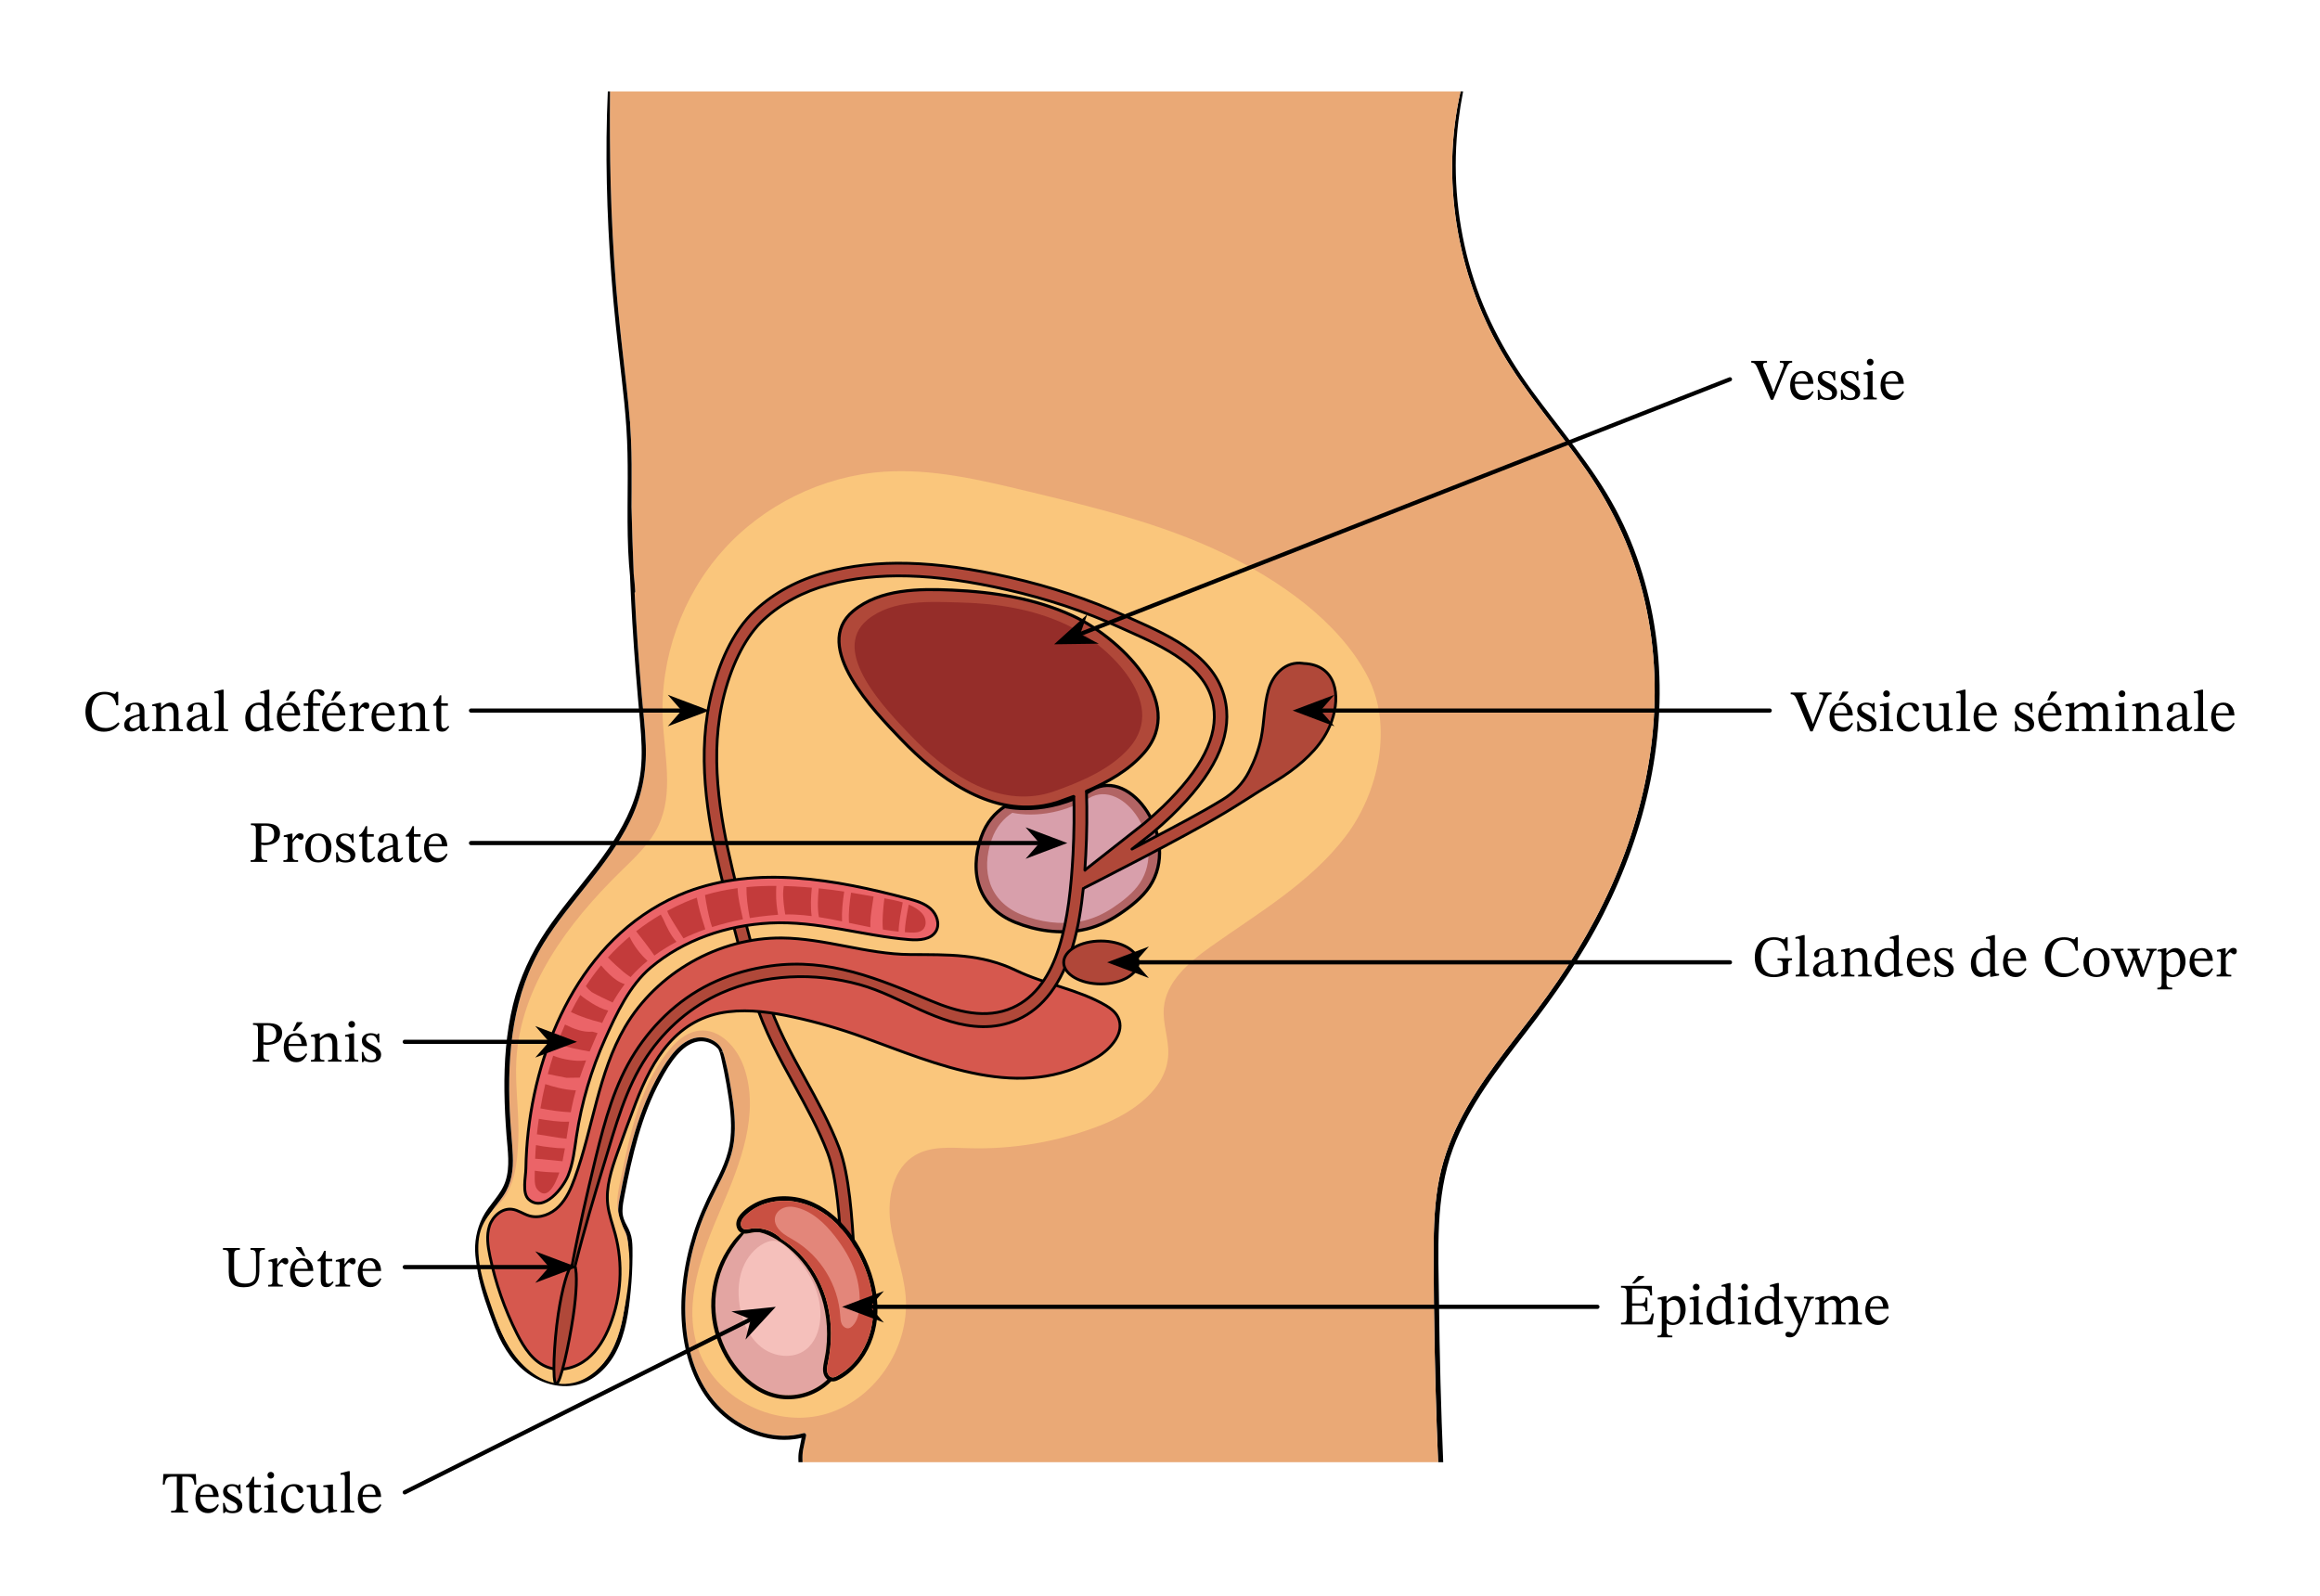 <svg xmlns="http://www.w3.org/2000/svg" width="588.52" height="303.7pt" viewBox="0 0 441.39 303.7" class="displayed_equation"><defs><clipPath id="svg828167587081tikz_00001a"><path d="M 88.605 170 L 221 170 L 221 269 L 88.605 269 Z M 88.605 170"></path></clipPath></defs><path d="M 285.547 66.699 C 277.117 52.031 274.113 33.941 277.879 17.391 L 278.363 17.391 C 278.004 19.25 277.703 21.125 277.473 23.004 C 276.367 31.992 277.074 41.195 279.43 49.934 C 281.816 58.793 286.004 66.82 291.383 74.219 C 296.812 81.688 302.992 88.672 307.371 96.852 C 311.539 104.641 314.094 113.211 315.172 121.969 C 317.379 139.891 313.172 157.965 305.051 173.949 C 300.949 182.012 295.801 189.344 290.281 196.484 C 285.004 203.32 279.512 210.293 276.469 218.473 C 272.992 227.805 273.676 238.066 273.777 247.848 C 273.887 257.973 274.156 268.098 274.578 278.215 L 273.609 278.215 C 273.508 275.883 273.422 273.547 273.34 271.211 C 272.98 260.832 272.785 250.449 272.758 240.059 C 272.742 235.254 272.773 230.418 273.559 225.664 C 274.262 221.391 275.68 217.305 277.621 213.441 C 281.508 205.711 287.164 199.07 292.355 192.211 C 297.887 184.898 302.73 177.098 306.496 168.727 C 314.098 151.816 317.074 132.734 312.949 114.512 C 310.898 105.453 307.082 97.078 301.797 89.457 C 296.484 81.797 290.203 74.805 285.547 66.699 Z M 285.547 66.699"></path><path d="M 312.949 114.512 C 317.074 132.734 314.098 151.816 306.496 168.727 C 302.73 177.098 297.887 184.898 292.355 192.211 C 287.164 199.07 281.508 205.711 277.621 213.441 C 275.68 217.305 274.262 221.391 273.559 225.664 C 272.773 230.418 272.742 235.254 272.758 240.059 C 272.785 250.449 272.98 260.832 273.34 271.211 C 273.422 273.547 273.508 275.883 273.609 278.215 L 152.691 278.215 C 152.59 276.039 152.848 275.758 153.367 273.164 C 153.422 272.883 153.191 272.605 152.895 272.691 C 147.699 274.156 142.133 272.301 138.121 268.871 C 133.699 265.09 131.402 259.469 130.664 253.793 C 129.863 247.602 130.695 241.188 132.527 235.242 C 133.496 232.094 134.824 229.117 136.316 226.184 C 137.758 223.359 139.184 220.484 139.617 217.309 C 140.078 213.965 139.621 210.547 139.09 207.238 C 138.82 205.543 138.512 203.844 138.098 202.18 C 137.938 201.516 137.781 200.773 137.508 200.098 C 137.234 199.219 136.566 198.488 135.738 198.016 C 134.43 197.277 132.887 197.172 131.496 197.727 C 129.922 198.355 128.684 199.562 127.664 200.887 C 126.523 202.371 125.562 204.008 124.695 205.664 C 121.09 212.543 119.352 220.219 117.93 227.801 C 117.742 228.781 117.566 229.785 117.629 230.789 C 117.688 231.746 117.996 232.578 118.461 233.414 C 118.684 233.82 118.922 234.215 119.09 234.648 C 119.281 235.137 119.391 235.664 119.445 236.191 C 119.555 237.23 119.527 238.297 119.52 239.348 C 119.492 241.535 119.371 243.723 119.152 245.902 C 118.949 247.926 118.688 249.957 118.23 251.941 C 117.422 255.469 115.82 259.023 112.785 261.184 C 111.422 262.16 109.832 262.773 108.148 262.883 C 106.398 262.992 104.637 262.617 103.051 261.887 C 99.738 260.379 97.391 257.48 95.797 254.277 C 94.941 252.555 94.301 250.734 93.773 248.891 C 93.195 246.852 92.801 244.773 92.27 242.723 C 92.25 242.656 92.23 242.59 92.215 242.52 C 92.223 242.457 92.215 242.391 92.188 242.312 C 92.152 242.227 92.121 242.137 92.09 242.047 C 91.934 241.469 91.766 240.891 91.59 240.316 C 91.172 238.383 91.199 236.371 91.711 234.434 C 92.059 233.105 92.629 231.855 93.395 230.719 C 94.133 229.625 95.008 228.633 95.75 227.543 C 97.34 225.211 97.691 222.574 97.559 219.805 C 97.422 216.992 97.109 214.188 96.984 211.375 C 96.48 200.336 97.539 189.074 103.445 179.473 C 108.395 171.422 115.594 164.863 119.812 156.348 C 122.09 151.75 123.055 146.91 122.867 141.781 C 122.754 138.656 122.379 135.543 122.105 132.434 C 121.828 129.281 121.578 126.133 121.355 122.977 C 121.113 119.578 120.91 116.176 120.738 112.773 C 120.812 112.734 120.867 112.664 120.859 112.562 C 120.797 111.43 120.68 110.301 120.566 109.172 C 120.387 104.941 120.246 100.707 120.148 96.477 C 120.152 95.371 120.156 94.27 120.164 93.164 C 120.184 89.988 120.188 86.809 120.047 83.633 C 120.004 82.676 119.945 81.723 119.879 80.77 C 119.879 80.602 119.875 80.43 119.871 80.258 C 119.871 80.219 119.855 80.188 119.836 80.16 C 119.676 78.055 119.465 75.953 119.23 73.848 C 118.52 67.398 117.727 60.961 117.207 54.492 C 116.691 48.023 116.355 41.535 116.184 35.051 C 116.027 29.164 116.008 23.277 116.055 17.391 L 277.879 17.391 C 274.113 33.941 277.117 52.031 285.547 66.699 C 290.203 74.805 296.484 81.797 301.797 89.457 C 307.082 97.078 310.898 105.453 312.949 114.512 Z M 312.949 114.512" fill="#eaa976"></path><path d="M 135.738 198.016 C 136.566 198.488 137.234 199.219 137.508 200.098 L 136.93 200.254 C 136.863 200.055 136.781 199.852 136.691 199.66 C 136.645 199.605 136.602 199.547 136.551 199.496 C 135.629 198.488 134.164 197.945 132.809 198.172 C 131.156 198.449 129.82 199.578 128.766 200.812 C 127.566 202.215 126.605 203.844 125.727 205.461 C 124.797 207.164 123.988 208.926 123.277 210.73 C 121.867 214.32 120.84 218.055 119.984 221.816 C 119.562 223.684 119.18 225.559 118.82 227.441 C 118.633 228.426 118.426 229.418 118.43 230.43 C 118.438 231.465 118.773 232.312 119.273 233.203 C 119.762 234.078 120.102 234.945 120.23 235.945 C 120.355 236.941 120.34 237.953 120.336 238.953 C 120.32 241.141 120.211 243.332 120.004 245.512 C 119.629 249.488 119.082 253.617 117.223 257.211 C 115.684 260.172 113.039 262.758 109.707 263.512 C 106.262 264.285 102.629 263.102 99.906 260.957 C 97.051 258.703 95.195 255.43 93.949 252.066 C 92.832 249.055 91.648 245.891 91.023 242.73 L 91.812 242.723 C 92.348 244.773 93.195 246.852 93.773 248.891 C 94.301 250.734 94.941 252.555 95.797 254.277 C 97.391 257.48 99.738 260.379 103.051 261.887 C 104.637 262.617 106.398 262.992 108.148 262.883 C 109.832 262.773 111.422 262.16 112.785 261.184 C 115.82 259.023 117.422 255.469 118.23 251.941 C 118.688 249.957 118.949 247.926 119.152 245.902 C 119.371 243.723 119.492 241.535 119.52 239.348 C 119.527 238.297 119.555 237.23 119.445 236.191 C 119.391 235.664 119.281 235.137 119.09 234.648 C 118.922 234.215 118.684 233.82 118.461 233.414 C 117.996 232.578 117.688 231.746 117.629 230.789 C 117.566 229.785 117.742 228.781 117.93 227.801 C 119.352 220.219 121.09 212.543 124.695 205.664 C 125.562 204.008 126.523 202.371 127.664 200.887 C 128.684 199.562 129.922 198.355 131.496 197.727 C 132.887 197.172 134.43 197.277 135.738 198.016 Z M 135.738 198.016"></path><path d="M120.148 96.477C120.246 100.707 120.387 104.941 120.566 109.172 120.68 110.301 120.797 111.43 120.859 112.562 120.867 112.664 120.812 112.734 120.738 112.773 120.91 116.176 121.113 119.578 121.355 122.977 121.578 126.133 121.828 129.281 122.105 132.434 122.379 135.543 122.754 138.656 122.867 141.781 123.055 146.91 122.09 151.75 119.812 156.348 115.594 164.863 108.395 171.422 103.445 179.473 97.539 189.074 96.48 200.336 96.984 211.375 97.109 214.188 97.422 216.992 97.559 219.805 97.691 222.574 97.34 225.211 95.75 227.543 95.008 228.633 94.133 229.625 93.395 230.719 92.629 231.855 92.059 233.105 91.711 234.434 91.199 236.371 91.172 238.383 91.59 240.316 91.766 240.891 91.934 241.469 92.09 242.047 92.121 242.137 92.152 242.227 92.188 242.312 92.215 242.391 92.223 242.457 92.215 242.52 92.23 242.59 92.098 243.109 92.117 243.176L91.328 243.184C91.27 243.137 91.207 243.516 91.172 243.438 90.875 242.117 90.562 240.141 90.445 238.871 90.211 236.398 90.691 233.855 91.809 231.633 93.035 229.199 95.301 227.379 96.168 224.754 97.086 221.98 96.59 218.938 96.371 216.086 96.156 213.281 96.004 210.461 95.969 207.645 95.902 202.117 96.289 196.539 97.605 191.156 98.848 186.098 101 181.414 103.902 177.102 109.141 169.309 116.316 162.629 119.984 153.848 120.945 151.555 121.617 149.137 121.898 146.66 122.246 143.57 122.043 140.449 121.77 137.359 121.211 131.074 120.68 124.789 120.309 118.488 120.133 115.504 119.984 112.516 119.859 109.531 119.781 108.809 119.723 108.078 119.672 107.352 119.539 105.547 119.465 103.734 119.43 101.926 119.352 98.293 119.418 94.656 119.426 91.027 119.434 87.84 119.387 84.656 119.18 81.477 118.969 78.211 118.621 74.953 118.246 71.703 117.5 65.254 116.777 58.809 116.301 52.336 115.445 40.715 115.113 29.035 115.641 17.391L116.055 17.391C116.008 23.277 116.027 29.164 116.184 35.051 116.355 41.535 116.691 48.023 117.207 54.492 117.727 60.961 118.52 67.398 119.23 73.848 119.465 75.953 119.676 78.055 119.836 80.16 119.855 80.188 119.871 80.219 119.871 80.258 119.875 80.43 119.879 80.602 119.879 80.77 119.945 81.723 120.004 82.676 120.047 83.633 120.188 86.809 120.184 89.988 120.164 93.164 120.156 94.27 120.152 95.371 120.148 96.477zM135.656 225.883C137.137 222.977 138.609 220.023 138.965 216.742 139.34 213.293 138.805 209.773 138.223 206.379 137.93 204.66 137.574 202.945 137.195 201.238 137.129 200.934 137.043 200.594 136.93 200.254L137.508 200.098C137.781 200.773 137.938 201.516 138.098 202.18 138.512 203.844 138.82 205.543 139.09 207.238 139.621 210.547 140.078 213.965 139.617 217.309 139.184 220.484 137.758 223.359 136.316 226.184 134.824 229.117 133.496 232.094 132.527 235.242 130.695 241.188 129.863 247.602 130.664 253.793 131.402 259.469 133.699 265.09 138.121 268.871 142.133 272.301 147.699 274.156 152.895 272.691 153.191 272.605 153.422 272.883 153.367 273.164 152.848 275.758 152.59 276.039 152.691 278.215L151.914 278.215C151.82 276.203 152.062 276.039 152.508 273.582 152.07 273.688 151.621 273.77 151.172 273.832 145.934 274.543 140.617 272.309 136.852 268.727 132.66 264.75 130.555 259.09 129.891 253.449 129.152 247.227 130.027 240.785 131.891 234.828 132.863 231.723 134.18 228.777 135.656 225.883zM135.656 225.883"></path><path d="M 98.605 217.07 C 98.828 211.934 97.961 206.797 98.242 201.664 C 99.012 187.699 108.094 175.594 118.094 165.809 C 120.816 163.145 123.699 160.484 125.309 157.031 C 128.176 150.875 126.402 143.699 126.094 136.914 C 125.559 125.277 129.738 113.492 137.484 104.793 C 145.23 96.094 156.453 90.578 168.074 89.766 C 177.266 89.121 186.395 91.289 195.352 93.441 C 208.078 96.5 220.922 99.598 232.723 105.262 C 243.125 110.258 254.543 118.055 260.098 128.531 C 265.172 138.098 262.262 150.941 255.973 159.176 C 249.227 168.012 239.328 173.746 230.266 180.184 C 226.137 183.117 221.789 186.848 221.414 191.895 C 221.199 194.797 222.371 197.648 222.27 200.555 C 222.039 207.234 215.434 211.789 209.199 214.199 C 201.297 217.254 192.781 218.719 184.312 218.473 C 180.836 218.375 177.109 218.047 174.105 219.809 C 169.957 222.242 168.785 227.809 169.387 232.582 C 169.992 237.355 171.922 241.906 172.309 246.699 C 173.105 256.613 166.199 266.73 156.562 269.195 C 146.926 271.66 135.777 265.805 132.719 256.34 C 129.891 247.578 133.633 238.191 137.27 229.734 C 140.91 221.277 144.562 211.824 141.566 203.117 C 140.266 199.34 136.961 195.645 132.992 196.113 C 130.477 196.406 128.449 198.301 126.898 200.309 C 121.77 206.945 119.93 215.469 118.223 223.68 C 117.805 225.711 117.164 228.242 117.551 230.32 C 117.973 232.629 119.246 234.715 119.562 237.129 C 120.051 240.859 119.574 244.648 118.922 248.352 C 118.375 251.453 117.688 254.59 116.152 257.34 C 114.617 260.094 112.113 262.449 109.039 263.129 C 105.051 264.012 101.324 261.895 98.66 258.801 C 95.996 255.703 94.559 251.762 93.246 247.891 C 92.203 244.82 91.199 241.688 91.023 238.445 C 90.789 234.043 92.109 231.863 94.961 229.035 C 97.969 226.055 98.434 221.137 98.605 217.07 Z M 98.605 217.07" fill="#fac67c"></path><path d="M 2077.109 1533.992 C 2151.992 1578.367 2247.031 1440.203 2187.305 1350.359 C 2173.125 1329.031 2150.547 1311.57 2129.453 1297.43 C 2107.695 1282.859 2083.477 1271.844 2057.578 1267.234 C 2015.43 1259.734 1971.25 1266.023 1931.758 1281.961 C 1861.328 1310.359 1843.281 1376.297 1866.758 1444.109 C 1871.641 1458.172 1878.242 1469.891 1886.211 1479.734 C 1893.594 1488.836 1902.148 1496.297 1911.602 1502.469 C 1911.602 1502.469 1989.883 1482.352 2077.109 1533.992 Z M 2077.109 1533.992" transform="matrix(.1 0 0 -.1 0 303.7)" fill="#b26464" stroke-width="6.07" stroke="#000" stroke-miterlimit="10"></path><path d="M 207.164 151.871 C 213.754 147.969 222.113 160.121 216.859 168.027 C 215.609 169.902 213.621 171.441 211.77 172.684 C 209.855 173.969 207.723 174.934 205.445 175.34 C 201.738 176 197.852 175.445 194.375 174.047 C 188.18 171.547 186.59 165.746 188.656 159.781 C 189.086 158.543 189.668 157.512 190.371 156.645 C 191.02 155.848 191.773 155.188 192.605 154.645 C 192.605 154.645 199.492 156.414 207.164 151.871 Z M 207.164 151.871" fill="#d89fab"></path><path d="M 2480.195 1774.617 C 2479.727 1774.656 2479.258 1774.773 2478.828 1774.852 C 2445.977 1779.461 2422.148 1754.148 2413.438 1724.656 C 2404.766 1695.359 2405.508 1663.289 2399.492 1633.289 C 2395.039 1611.023 2386.758 1589.383 2376.445 1569.227 C 2364.609 1546.023 2347.617 1528.797 2325.469 1515.242 C 2282.461 1488.992 2237.578 1465.711 2193.047 1442.156 C 2186.758 1438.836 2180.469 1435.516 2174.18 1432.195 C 2167.305 1428.562 2160.43 1424.969 2153.555 1421.375 L 2191.836 1451.453 L 2192.148 1451.727 C 2205.469 1462.977 2217.422 1473.719 2228.75 1484.578 C 2309.18 1562.117 2343.047 1631.844 2332.227 1697.82 C 2317.812 1785.789 2228.711 1825.672 2157.109 1857.703 C 2151.055 1860.438 2145.156 1863.055 2139.453 1865.672 C 2072.734 1896.141 1999.375 1920.633 1921.445 1938.406 C 1778.281 1971.062 1666.719 1974.031 1570.234 1947.742 C 1518.203 1933.562 1473.438 1909.461 1437.188 1876.141 C 1391.328 1834.031 1367.031 1768.836 1354.805 1721.531 C 1324.336 1604.148 1345.547 1481.688 1370.312 1377.312 C 1393.086 1281.258 1413.945 1203.875 1436.016 1133.836 C 1454.375 1075.477 1483.164 1023.211 1511.055 972.625 C 1533.711 931.492 1557.227 888.914 1574.453 843.836 C 1592.734 796.023 1597.695 711.883 1600.898 655.633 L 1624.688 657.039 C 1621.406 715.789 1615.898 802.352 1596.68 852.547 C 1578.828 899.188 1554.961 942.508 1531.875 984.383 C 1504.57 1033.914 1476.367 1085.086 1458.711 1141.141 C 1436.875 1210.633 1416.133 1287.469 1393.477 1382.977 C 1369.414 1484.383 1348.75 1603.211 1377.852 1715.438 C 1394.023 1777.781 1420.781 1828.523 1453.203 1858.289 C 1486.641 1889.031 1528.125 1911.258 1576.445 1924.422 C 1668.984 1949.656 1776.953 1946.609 1916.211 1914.852 C 1992.578 1897.469 2064.375 1873.484 2129.648 1843.68 C 2135.391 1841.062 2141.367 1838.367 2147.422 1835.672 C 2213.789 1805.945 2296.367 1768.953 2308.672 1693.875 C 2318.125 1636.414 2286.562 1573.641 2212.266 1502.078 C 2201.406 1491.609 2189.883 1481.219 2177.031 1470.398 L 2040.117 1362.664 L 2052.734 1342.352 C 2066.797 1349.461 2080.781 1356.609 2094.805 1363.797 C 2120.039 1376.727 2145.195 1389.734 2170.312 1402.898 C 2199.258 1418.055 2228.125 1433.367 2256.797 1448.992 C 2281.953 1462.664 2307.031 1476.531 2331.602 1491.219 C 2353.32 1504.227 2374.492 1518.094 2395.938 1531.57 C 2415.898 1544.148 2436.367 1555.477 2455.312 1569.539 C 2487.891 1593.719 2517.5 1622.586 2532.227 1661.219 C 2532.695 1662.391 2533.125 1663.641 2533.594 1664.852 C 2550.977 1713.914 2542.461 1772.117 2480.195 1774.617 Z M 2480.195 1774.617" transform="matrix(.1 0 0 -.1 0 303.7)" fill="#b04839" stroke-width="5.276" stroke-linecap="round" stroke-linejoin="round" stroke="#000" stroke-miterlimit="10"></path><path d="M 173.113 181.621 C 164.922 181.562 156.969 178.551 148.777 178.473 C 136.781 178.355 124.953 185.07 118.902 195.426 C 113.797 204.176 112.816 214.672 109.344 224.188 C 108.637 226.129 107.789 228.082 106.336 229.551 C 104.887 231.02 102.699 231.918 100.715 231.344 C 99.582 231.016 98.582 230.238 97.41 230.09 C 95.504 229.844 93.73 231.422 93.125 233.25 C 92.52 235.078 92.809 237.07 93.199 238.953 C 94.262 244.098 96.004 249.098 98.367 253.785 C 99.73 256.488 101.539 259.293 104.422 260.223 C 106.891 261.02 109.684 260.203 111.703 258.578 C 113.727 256.957 115.07 254.629 116.027 252.219 C 118.219 246.703 118.574 240.48 117.031 234.754 C 116.535 232.906 115.844 231.098 115.625 229.195 C 115.242 225.879 116.328 222.582 117.438 219.43 C 118.566 216.23 119.734 213.047 120.945 209.879 C 124.164 201.445 128.789 193.684 138.547 192.512 C 142.715 192.008 146.938 192.645 151.039 193.539 C 155.48 194.504 159.855 195.77 164.129 197.32 C 178.254 202.453 194.316 209.805 208.648 201.215 C 211.387 199.578 214.125 196.406 212.711 193.551 C 212.211 192.547 211.273 191.828 210.305 191.266 C 205.152 188.266 198.789 187.277 193.363 184.672 C 186.59 181.422 180.406 181.672 173.113 181.621 Z M 173.113 181.621" fill="#d6584e"></path><g clip-path="url(#svg828167587081tikz_00001a)"><path d="M 1731.133 1220.789 C 1649.219 1221.375 1569.688 1251.492 1487.773 1252.273 C 1367.812 1253.445 1249.531 1186.297 1189.023 1082.742 C 1137.969 995.242 1128.164 890.281 1093.438 795.125 C 1086.367 775.711 1077.891 756.18 1063.359 741.492 C 1048.867 726.805 1026.992 717.82 1007.148 723.562 C 995.82 726.844 985.82 734.617 974.102 736.102 C 955.039 738.562 937.305 722.781 931.25 704.5 C 925.195 686.219 928.086 666.297 931.992 647.469 C 942.617 596.023 960.039 546.023 983.672 499.148 C 997.305 472.117 1015.391 444.07 1044.219 434.773 C 1068.906 426.805 1096.836 434.969 1117.031 451.219 C 1137.266 467.43 1150.703 490.711 1160.273 514.812 C 1182.188 569.969 1185.742 632.195 1170.312 689.461 C 1165.352 707.938 1158.438 726.023 1156.25 745.047 C 1152.422 778.211 1163.281 811.18 1174.375 842.703 C 1185.664 874.695 1197.344 906.531 1209.453 938.211 C 1241.641 1022.547 1287.891 1100.164 1385.469 1111.883 C 1427.148 1116.922 1469.375 1110.555 1510.391 1101.609 C 1554.805 1091.961 1598.555 1079.305 1641.289 1063.797 C 1782.539 1012.469 1943.164 938.953 2086.484 1024.852 C 2113.867 1041.219 2141.25 1072.938 2127.109 1101.492 C 2122.109 1111.531 2112.734 1118.719 2103.047 1124.344 C 2051.523 1154.344 1987.891 1164.227 1933.633 1190.281 C 1865.898 1222.781 1804.062 1220.281 1731.133 1220.789 Z M 1731.133 1220.789" transform="matrix(.1 0 0 -.1 0 303.7)" fill="none" stroke-width="5.334" stroke="#000" stroke-miterlimit="10"></path></g><path d="M 1306.25 1339.695 C 1439.688 1390.594 1589.258 1363.914 1727.266 1327.195 C 1742.656 1323.094 1758.594 1318.562 1770.469 1307.938 C 1782.344 1297.352 1788.711 1278.797 1780.664 1265.086 C 1771.211 1249.031 1748.867 1247.664 1730.312 1249.148 C 1640.977 1256.297 1555.234 1285.438 1464.883 1280.711 C 1383.086 1276.414 1301.328 1249.305 1238.164 1196.062 C 1197.773 1162.039 1172.734 1108.055 1151.367 1060.477 C 1124.922 1001.688 1106.484 939.266 1096.875 875.516 C 1093.047 850.086 1090.508 824.07 1080.859 800.242 C 1071.836 777.898 1034.844 728.914 1005.898 754.891 C 992.852 766.648 1000.234 797.664 1000.508 813.758 C 1000.859 837.117 1002.383 860.438 1005 883.641 C 1010.352 931.141 1020.234 978.172 1034.766 1023.68 C 1063.281 1112.781 1110.352 1198.172 1180.234 1261.492 C 1217.148 1294.93 1259.688 1321.805 1306.25 1339.695 Z M 1306.25 1339.695" transform="matrix(.1 0 0 -.1 0 303.7)" fill="#eb6468" stroke-width="2.667" stroke="#000" stroke-miterlimit="10"></path><path d="M 156.656 248.109 C 157.133 249.984 157.359 251.914 157.355 253.848 C 157.352 254.809 157.293 255.777 157.18 256.734 C 157.062 257.734 156.824 258.711 156.66 259.707 C 156.512 260.594 156.535 261.527 157.148 262.246 C 157.234 262.34 157.32 262.418 157.41 262.492 C 155.312 264.527 152.383 265.605 149.465 265.48 C 146.32 265.344 143.508 263.672 141.363 261.457 C 136.867 256.809 135.062 249.867 136.668 243.617 C 137.105 241.91 137.777 240.262 138.645 238.727 C 139.082 237.961 139.562 237.227 140.098 236.527 C 140.566 235.91 141.086 235.332 141.559 234.711 C 142.215 234.789 142.906 234.52 143.559 234.465 C 143.891 234.441 144.219 234.441 144.547 234.473 C 145.695 234.73 146.793 235.273 147.801 235.883 C 147.871 235.926 147.949 235.977 148.02 236.023 C 148.051 236.047 148.078 236.074 148.105 236.102 C 148.16 236.156 148.227 236.184 148.289 236.191 C 149.527 236.996 150.668 237.945 151.688 239.016 C 154.098 241.551 155.797 244.723 156.656 248.109 Z M 156.656 248.109" fill="#e3a5a2"></path><path d="M 153.02 168.781 C 145.234 168.215 137.457 168.574 130.234 171.719 C 124.039 174.414 118.504 178.609 114.227 183.84 C 105.281 194.781 101.668 210.375 101.73 224.25 C 101.734 224.984 101.773 225.781 102.242 226.34 C 104.801 229.359 106.723 222.367 107.008 221.02 C 107.715 217.648 108.082 214.219 108.746 210.84 C 109.645 206.242 111.434 201.742 113.297 197.469 C 115.059 193.434 116.895 189.449 119.816 186.082 C 126.27 178.645 136.711 175.164 146.223 174.211 C 147.832 174.047 149.453 173.945 151.07 174.012 C 158.566 174.328 165.797 177.152 173.293 177.441 C 174.078 177.473 174.941 177.441 175.531 176.926 C 176.375 176.188 176.23 174.75 175.512 173.891 C 173.43 171.391 168.398 171.004 165.449 170.453 C 161.383 169.699 157.211 169.086 153.02 168.781 Z M 153.02 168.781" fill="#c33b3b"></path><path d="M 1306.25 1339.695 C 1439.688 1390.594 1589.258 1363.914 1727.266 1327.195 C 1742.656 1323.094 1758.594 1318.562 1770.469 1307.938 C 1782.344 1297.352 1788.711 1278.797 1780.664 1265.086 C 1771.211 1249.031 1748.867 1247.664 1730.312 1249.148 C 1640.977 1256.297 1555.234 1285.438 1464.883 1280.711 C 1383.086 1276.414 1301.328 1249.305 1238.164 1196.062 C 1197.773 1162.039 1172.734 1108.055 1151.367 1060.477 C 1124.922 1001.688 1106.484 939.266 1096.875 875.516 C 1093.047 850.086 1090.508 824.07 1080.859 800.242 C 1071.836 777.898 1034.844 728.914 1005.898 754.891 C 992.852 766.648 1000.234 797.664 1000.508 813.758 C 1000.859 837.117 1002.383 860.438 1005 883.641 C 1010.352 931.141 1020.234 978.172 1034.766 1023.68 C 1063.281 1112.781 1110.352 1198.172 1180.234 1261.492 C 1217.148 1294.93 1259.688 1321.805 1306.25 1339.695 Z M 1306.25 1339.695" transform="matrix(.1 0 0 -.1 0 303.7)" fill="#eb6468" stroke-width="5.334" stroke="#000" stroke-miterlimit="10"></path><path d="M175.512 173.891C174.871 173.121 173.949 172.551 172.895 172.113 172.57 173.855 172.188 175.617 172.148 177.371 172.527 177.402 172.91 177.426 173.293 177.441 174.078 177.473 174.941 177.441 175.531 176.926 176.375 176.188 176.23 174.75 175.512 173.891zM135.207 175.586C135.297 175.859 135.387 176.129 135.477 176.398 137.406 175.785 139.379 175.293 141.344 174.918 141.32 174.785 141.293 174.656 141.27 174.527 140.879 172.691 140.387 170.863 140.328 168.992 138.23 169.27 136.16 169.691 134.125 170.301 134.395 172.078 134.723 173.855 135.207 175.586zM127.227 174.008C128.094 175.559 129.074 177.043 130.023 178.543 131.375 177.898 132.77 177.328 134.188 176.828 134.094 176.535 134.008 176.238 133.922 175.941 133.375 174.254 132.879 172.555 132.574 170.805 131.789 171.078 131.008 171.383 130.234 171.719 129.109 172.207 128.008 172.746 126.934 173.332 127.031 173.555 127.129 173.781 127.227 174.008zM124.504 181.816C125.828 180.848 127.234 179.977 128.703 179.203 127.555 177.91 126.832 176.359 126.137 174.785 125.992 174.531 125.855 174.273 125.719 174.016 124.086 174.973 122.52 176.035 121.031 177.199 122.223 178.711 123.406 180.234 124.504 181.816zM119.766 178.227C118.312 179.453 116.938 180.773 115.656 182.184 116.574 183.164 117.605 184.035 118.613 184.926 119.051 185.27 119.496 185.605 119.961 185.918 119.961 185.918 119.961 185.918 119.965 185.922 120.953 184.797 122.039 183.77 123.195 182.824 121.789 181.531 120.59 179.949 119.766 178.227zM111.484 187.652C111.793 188.078 112.164 188.445 112.574 188.773 113.863 189.492 115.211 190.121 116.555 190.754 117.246 189.547 118.004 188.375 118.859 187.258 117.734 186.906 116.754 186.16 115.914 185.355 115.359 184.828 114.855 184.262 114.355 183.688 114.312 183.738 114.27 183.789 114.227 183.84 113.238 185.047 112.32 186.316 111.461 187.629 111.469 187.637 111.477 187.645 111.484 187.652zM114.352 194.562C114.43 194.582 114.496 194.621 114.555 194.664 114.926 193.867 115.309 193.074 115.715 192.297 114.637 192.023 113.609 191.492 112.672 190.922 111.887 190.445 111.113 189.91 110.398 189.312 109.77 190.371 109.176 191.461 108.617 192.57 110.445 193.445 112.391 194.07 114.352 194.562zM112.699 196.297C110.934 196.461 109.117 195.754 107.496 194.941 106.961 196.152 106.469 197.387 106.012 198.633 108.023 199.301 110.105 199.703 112.188 200.074 112.551 199.195 112.922 198.328 113.297 197.469 113.43 197.168 113.562 196.867 113.691 196.57 113.363 196.477 113.031 196.387 112.699 196.297zM107.789 205.078C108.629 205.078 109.473 205.059 110.312 205.043 110.68 203.945 111.082 202.855 111.504 201.773 111.406 201.781 111.305 201.785 111.203 201.789 110.254 201.91 109.27 201.828 108.324 201.684 107.281 201.523 106.234 201.258 105.242 200.875 104.871 202.027 104.531 203.191 104.223 204.363 105.41 204.598 106.598 204.859 107.789 205.078zM108.598 211.641C108.645 211.375 108.691 211.105 108.746 210.84 108.969 209.707 109.246 208.582 109.566 207.465 108.426 207.422 107.289 207.234 106.188 206.973 105.363 206.781 104.551 206.543 103.746 206.273 103.387 207.805 103.078 209.348 102.816 210.898 104.727 211.277 106.652 211.539 108.598 211.641zM107.777 216.668C107.949 215.586 108.109 214.504 108.285 213.422 108.258 213.418 108.23 213.422 108.199 213.418 107.258 213.469 106.309 213.402 105.395 213.301 105.133 213.27 104.871 213.23 104.613 213.195 103.91 213.117 103.207 213.012 102.512 212.875 102.371 213.859 102.25 214.844 102.148 215.824 104.031 216.074 105.891 216.492 107.777 216.668zM107.02 220.957C107.188 220.141 107.34 219.316 107.48 218.496 106.562 218.488 105.641 218.434 104.723 218.305 103.797 218.215 102.875 218.078 101.969 217.879 101.898 218.746 101.852 219.609 101.812 220.469 103.551 220.574 105.281 220.809 107.02 220.957zM101.742 222.758C101.734 223.258 101.73 223.758 101.73 224.25 101.734 224.984 101.773 225.781 102.242 226.34 104.094 228.527 105.613 225.465 106.418 223.094 104.852 223.074 103.289 222.996 101.742 222.758zM147.66 170.027C147.656 169.535 147.668 169.047 147.703 168.559 145.797 168.547 143.898 168.617 142.016 168.797 141.988 170.645 142.246 172.473 142.578 174.289 142.605 174.422 142.633 174.555 142.656 174.684 143.855 174.484 145.047 174.328 146.223 174.211 146.824 174.148 147.426 174.098 148.027 174.059 147.797 172.73 147.633 171.371 147.66 170.027zM154.453 168.902C153.977 168.859 153.496 168.816 153.02 168.781 151.719 168.684 150.414 168.617 149.117 168.582 149.039 169.102 148.996 169.621 148.988 170.148 149.012 171.438 149.18 172.734 149.395 174 149.953 173.988 150.512 173.988 151.07 174.012 152.191 174.059 153.309 174.164 154.422 174.305 154.176 172.523 154.281 170.699 154.453 168.902zM160.613 169.641C159.008 169.402 157.395 169.195 155.77 169.027 155.594 170.855 155.488 172.707 155.801 174.504 157.27 174.73 158.734 175.012 160.199 175.316 160.117 173.422 160.328 171.516 160.613 169.641zM166.203 170.586C165.941 170.539 165.688 170.496 165.449 170.453 164.281 170.238 163.105 170.035 161.922 169.844 161.625 171.734 161.398 173.684 161.527 175.594 162.883 175.879 164.234 176.168 165.59 176.434 165.559 175.773 165.594 175.109 165.656 174.461 165.781 173.16 166.027 171.879 166.203 170.586zM168.262 170.922C168.152 171.762 168.062 172.605 168.004 173.453 167.922 174.574 167.871 175.73 167.973 176.863 168.965 177.023 169.961 177.164 170.961 177.27 171.02 175.406 171.418 173.551 171.746 171.703 170.617 171.355 169.406 171.117 168.262 170.922zM168.262 170.922" fill="#c33b3b"></path><path d="M 141.676 240.457 C 140.461 242.91 140.297 245.781 140.73 248.484 C 141.207 251.48 142.48 254.48 144.871 256.348 C 147.258 258.219 150.91 258.648 153.312 256.793 C 154.988 255.504 155.816 253.359 156.027 251.254 C 156.488 246.66 154.289 242.277 151.227 238.98 C 149.766 237.41 148.328 235.496 146.117 236.254 C 144.184 236.91 142.562 238.668 141.676 240.457 Z M 141.676 240.457" fill="#f5c0bb"></path><path d="M 2063.984 1381.453 C 2064.648 1390.984 2065.234 1400.359 2065.703 1409.461 C 2070.195 1491.609 2067.461 1574.266 2057.695 1655.203 L 2033.555 1652.195 C 2043.125 1572.703 2045.781 1491.492 2041.406 1410.828 C 2034.805 1289.305 2015.977 1159.695 1926.602 1119.695 C 1875.742 1096.922 1820.391 1112.195 1771.523 1132.586 C 1671.211 1174.539 1578.047 1214.539 1466.406 1199.148 C 1429.648 1194.109 1394.844 1184.383 1362.969 1170.281 C 1298.789 1141.883 1245.703 1093.445 1207.812 1034.07 C 1169.453 973.992 1150.742 904.773 1133.867 836.023 C 1133.281 833.562 1132.656 831.062 1132.07 828.602 C 1124.219 796.18 1116.641 763.758 1109.375 731.219 C 1102.188 698.641 1095.273 666.023 1089.141 633.25 C 1088.984 632.391 1088.828 631.492 1088.672 630.633 C 1080.781 625.164 1069.375 585.438 1062.031 536.336 C 1053.984 482.703 1050.312 405.047 1058.164 403.836 C 1066.055 402.625 1082.422 478.328 1090.469 531.961 C 1097.188 576.844 1098.359 615.281 1093.984 627.352 C 1094.336 628.875 1094.727 630.398 1095.078 631.961 C 1103.164 664.188 1112.031 696.18 1121.133 728.133 C 1130.352 760.047 1139.883 791.883 1149.648 823.641 C 1171.133 893.445 1189.922 966.219 1231.055 1027.391 C 1266.367 1079.852 1315.195 1122.234 1372.695 1147.664 C 1454.531 1183.875 1549.688 1187.312 1635.43 1163.602 C 1714.531 1141.727 1784.805 1084.734 1869.219 1083.523 C 1891.523 1083.211 1914.023 1087.117 1936.445 1097.117 C 1984.883 1118.797 2020.039 1165.672 2040.898 1236.414 C 2051.367 1271.883 2057.305 1309.852 2061.016 1346.531" transform="matrix(.1 0 0 -.1 0 303.7)" fill="#b04839" stroke-width="5.276" stroke-linecap="round" stroke-linejoin="round" stroke="#000" stroke-miterlimit="10"></path><path d="M 2042.5 1521.492 L 2011.055 1510.086 C 2003.047 1507.586 1994.844 1505.594 1986.562 1504.148 C 1880.82 1485.789 1783.438 1558.289 1714.531 1630.281 C 1664.531 1682.43 1541.992 1807.195 1623.398 1874.539 C 1674.492 1916.766 1748.906 1916.961 1811.641 1914.188 C 1890.156 1910.711 1968.711 1898.523 2040.625 1865.438 C 2125.352 1826.453 2262.148 1701.883 2176.172 1603.953 C 2147.539 1571.297 2107.812 1548.875 2067.07 1531.453" transform="matrix(.1 0 0 -.1 0 303.7)" fill="#b04839" stroke-width="5.802" stroke-linecap="round" stroke-linejoin="round" stroke="#000" stroke-miterlimit="10"></path><path d="M 173.492 114.758 C 170.375 115.113 167.391 115.977 165.039 117.918 C 157.703 123.984 168.75 135.227 173.254 139.93 C 179.465 146.414 188.238 152.945 197.766 151.293 C 198.762 151.121 199.742 150.855 200.695 150.516 C 205.719 148.711 211.254 146.398 214.852 142.301 C 222.598 133.473 210.273 122.25 202.641 118.738 C 196.539 115.93 189.836 114.844 183.164 114.656 C 180.172 114.57 176.758 114.387 173.492 114.758 Z M 173.492 114.758" fill="#952d29"></path><path d="M 157.18 256.734 C 157.293 255.777 157.352 254.809 157.355 253.848 C 157.359 251.914 157.133 249.984 156.656 248.109 C 155.797 244.723 154.098 241.551 151.688 239.016 C 150.668 237.945 149.527 236.996 148.289 236.191 C 148.227 236.184 148.16 236.156 148.105 236.102 C 148.078 236.074 148.051 236.047 148.02 236.023 C 147.949 235.977 147.871 235.926 147.801 235.883 C 146.793 235.273 145.695 234.73 144.547 234.473 C 144.219 234.441 143.891 234.441 143.559 234.465 C 142.906 234.52 142.215 234.789 141.559 234.711 C 141.086 235.332 140.566 235.91 140.098 236.527 C 139.562 237.227 139.082 237.961 138.645 238.727 C 137.777 240.262 137.105 241.91 136.668 243.617 C 135.062 249.867 136.867 256.809 141.363 261.457 C 143.508 263.672 146.32 265.344 149.465 265.48 C 152.383 265.605 155.312 264.527 157.41 262.492 C 157.32 262.418 157.234 262.34 157.148 262.246 C 156.535 261.527 156.512 260.594 156.66 259.707 C 156.824 258.711 157.062 257.734 157.18 256.734 Z M 166.145 249.344 C 166.184 245.66 165.094 242.023 163.41 238.77 C 161.938 235.926 159.953 233.262 157.379 231.328 C 154.883 229.453 151.875 228.367 148.73 228.484 C 147.262 228.539 145.781 228.855 144.445 229.48 C 143.754 229.805 143.086 230.203 142.496 230.684 C 141.918 231.156 141.25 231.727 141.016 232.461 C 140.812 233.094 141.078 233.902 141.836 233.914 C 142.273 233.926 142.715 233.785 143.148 233.734 C 143.523 233.691 143.902 233.688 144.277 233.719 C 145.891 233.84 147.406 234.516 148.562 235.641 C 148.578 235.664 148.598 235.68 148.609 235.699 C 148.852 235.855 149.09 236.012 149.312 236.168 C 150.648 237.086 151.859 238.172 152.922 239.398 C 155.102 241.906 156.637 244.918 157.426 248.145 C 158.32 251.777 158.293 255.57 157.535 259.219 C 157.363 260.043 157.117 261.078 157.758 261.773 C 158.387 262.445 159.199 261.863 159.82 261.484 C 161.129 260.68 162.273 259.602 163.191 258.375 C 165.129 255.773 166.109 252.578 166.145 249.344 Z M 164.73 239.641 C 166.32 243.141 167.238 247.035 166.852 250.895 C 166.527 254.152 165.242 257.32 163.051 259.773 C 162.012 260.938 160.711 262.023 159.27 262.668 C 158.895 262.836 158.508 262.891 158.145 262.828 C 158.129 262.848 158.117 262.867 158.094 262.891 C 155.609 265.395 151.949 266.617 148.453 266.148 C 145.172 265.707 142.297 263.738 140.164 261.277 C 137.953 258.734 136.426 255.609 135.734 252.312 C 135.047 249.035 135.211 245.625 136.215 242.43 C 136.719 240.84 137.414 239.316 138.301 237.902 C 139.043 236.719 139.918 235.461 141.016 234.555 C 141.016 234.555 141.012 234.551 141.008 234.551 C 140.348 234.215 140.031 233.434 140.09 232.723 C 140.164 231.871 140.711 231.164 141.301 230.59 C 143.598 228.379 146.875 227.445 150.012 227.641 C 156.906 228.062 162.035 233.703 164.73 239.641 Z M 164.73 239.641"></path><path d="M 163.41 238.77 C 165.094 242.023 166.184 245.66 166.145 249.344 C 166.109 252.578 165.129 255.773 163.191 258.375 C 162.273 259.602 161.129 260.68 159.82 261.484 C 159.199 261.863 158.387 262.445 157.758 261.773 C 157.117 261.078 157.363 260.043 157.535 259.219 C 158.293 255.57 158.32 251.777 157.426 248.145 C 156.637 244.918 155.102 241.906 152.922 239.398 C 151.859 238.172 150.648 237.086 149.312 236.168 C 149.09 236.012 148.852 235.855 148.609 235.699 C 148.598 235.68 148.578 235.664 148.562 235.641 C 147.406 234.516 145.891 233.84 144.277 233.719 C 143.902 233.688 143.523 233.691 143.148 233.734 C 142.715 233.781 142.273 233.926 141.836 233.914 C 141.078 233.902 140.812 233.094 141.016 232.461 C 141.25 231.727 141.918 231.156 142.496 230.684 C 143.086 230.203 143.754 229.805 144.445 229.48 C 145.781 228.855 147.262 228.539 148.73 228.484 C 151.875 228.367 154.883 229.453 157.379 231.328 C 159.953 233.262 161.938 235.926 163.41 238.77 Z M 163.41 238.77" fill="#c95042"></path><path d="M 158.852 235.227 C 160.453 237.293 161.848 239.551 162.684 242.027 C 163.387 244.117 163.676 246.344 163.531 248.543 C 163.445 249.887 163.152 251.305 162.219 252.27 C 162.016 252.477 161.773 252.664 161.488 252.723 C 160.941 252.836 160.395 252.426 160.152 251.922 C 159.91 251.418 159.895 250.84 159.855 250.281 C 159.473 244.535 156.141 239.062 151.215 236.082 C 150.273 235.512 149.273 235.02 148.488 234.254 C 145.988 231.809 148.227 229.109 151.133 229.672 C 154.348 230.293 156.91 232.723 158.852 235.227 Z M 158.852 235.227" fill="#e3867a"></path><path d="M 2165.312 1205.672 C 2165.312 1228.211 2133.633 1246.531 2094.531 1246.531 C 2055.391 1246.531 2023.711 1228.211 2023.711 1205.672 C 2023.711 1183.094 2055.391 1164.812 2094.531 1164.812 C 2133.633 1164.812 2165.312 1183.094 2165.312 1205.672 Z M 2165.312 1205.672" transform="matrix(.1 0 0 -.1 0 303.7)" fill="#b04739" stroke-width="5.334" stroke="#000" stroke-miterlimit="10"></path><path d="M 1299.961 1685.008 L 896.133 1685.008" transform="matrix(.1 0 0 -.1 0 303.7)" fill="none" stroke-width="7.97" stroke-linecap="round" stroke-linejoin="round" stroke="#000" stroke-miterlimit="10"></path><path d="M 133.859 135.199 L 128.395 133.137 L 130.199 135.199 L 128.395 137.262"></path><path d="M 1338.594 1685.008 L 1283.945 1705.633 L 1301.992 1685.008 L 1283.945 1664.383 Z M 1338.594 1685.008" transform="matrix(.1 0 0 -.1 0 303.7)" fill="none" stroke-width="7.97" stroke-linecap="round" stroke="#000" stroke-miterlimit="10"></path><path d="M22.484 137.438C21.859 138.117 21.109 138.52 20.086 138.52 18.512 138.52 17.418 137.562 17.418 135.328 17.418 133.344 18.32 132.117 19.93 132.117 21.078 132.117 21.867 132.73 22.117 134.191L22.492 134.191 22.492 131.637 22.16 131.637C22.023 131.859 21.961 132.035 21.781 132.035 21.5 132.035 21.09 131.637 19.918 131.637 17.773 131.637 16.258 133.008 16.258 135.441 16.258 137.617 17.461 139.223 19.762 139.223 21.223 139.223 22.148 138.574 22.75 137.672L22.484 137.438M26.637 138.406C26.703 138.898 26.812 139.156 27.305 139.156 27.875 139.156 28.141 138.922 28.512 138.387L28.344 138.207C28.188 138.375 28.031 138.484 27.82 138.484 27.586 138.484 27.484 138.398 27.484 137.938L27.484 135.406C27.484 134.246 27.027 133.688 25.812 133.688 24.594 133.688 23.848 134.293 23.848 134.914 23.848 135.285 24.094 135.453 24.316 135.453 24.629 135.453 24.805 135.285 24.805 134.938 24.805 134.27 24.918 134.035 25.555 134.035 26.223 134.035 26.559 134.402 26.559 135.371L26.559 135.863C25.598 136.164 23.625 136.457 23.625 137.93 23.625 138.641 24.094 139.18 24.953 139.18 25.664 139.18 26.066 138.867 26.594 138.406zM26.559 138.074C26.18 138.387 25.777 138.562 25.41 138.562 24.93 138.562 24.605 138.219 24.605 137.66 24.605 136.789 25.543 136.488 26.559 136.234L26.559 138.074M33.965 135.676C33.965 134.391 33.484 133.688 32.473 133.688 31.77 133.688 31.277 134.09 30.676 134.629L30.629 134.629 30.641 133.723 30.383 133.723 28.969 134.047 28.969 134.371C28.969 134.371 29.078 134.348 29.27 134.348 29.57 134.348 29.738 134.438 29.738 134.84L29.738 137.973C29.738 138.598 29.703 138.785 28.957 138.785L28.957 139.102 31.512 139.102 31.512 138.785C30.707 138.785 30.664 138.598 30.664 137.973L30.664 135.105C31 134.805 31.41 134.402 32.016 134.402 32.516 134.402 33.039 134.617 33.039 135.953L33.039 137.973C33.039 138.598 33.008 138.785 32.215 138.785L32.215 139.102 34.793 139.102 34.793 138.785C34.043 138.785 33.965 138.598 33.965 137.973L33.965 135.676M38.535 138.406C38.602 138.898 38.715 139.156 39.207 139.156 39.773 139.156 40.043 138.922 40.41 138.387L40.242 138.207C40.086 138.375 39.93 138.484 39.719 138.484 39.484 138.484 39.383 138.398 39.383 137.938L39.383 135.406C39.383 134.246 38.926 133.688 37.711 133.688 36.496 133.688 35.746 134.293 35.746 134.914 35.746 135.285 35.992 135.453 36.215 135.453 36.527 135.453 36.707 135.285 36.707 134.938 36.707 134.27 36.82 134.035 37.453 134.035 38.125 134.035 38.457 134.402 38.457 135.371L38.457 135.863C37.5 136.164 35.523 136.457 35.523 137.93 35.523 138.641 35.992 139.18 36.852 139.18 37.566 139.18 37.969 138.867 38.492 138.406zM38.457 138.074C38.078 138.387 37.676 138.562 37.309 138.562 36.828 138.562 36.508 138.219 36.508 137.66 36.508 136.789 37.441 136.488 38.457 136.234L38.457 138.074M43.398 138.777C42.598 138.777 42.543 138.621 42.543 137.973L42.543 131.223 42.262 131.223 40.789 131.613 40.789 131.914C40.789 131.914 40.957 131.895 41.148 131.895 41.426 131.895 41.617 131.914 41.617 132.371L41.617 137.973C41.617 138.598 41.57 138.777 40.836 138.777L40.836 139.102 43.398 139.102 43.398 138.777M52.035 138.898L52.035 138.598 51.801 138.598C51.387 138.598 51.242 138.484 51.242 137.906L51.242 131.223 50.941 131.223 49.535 131.613 49.535 131.926C49.535 131.926 49.727 131.906 49.824 131.906 50.262 131.906 50.316 132.004 50.316 132.496L50.316 133.957C49.969 133.766 49.602 133.688 49.234 133.688 47.828 133.688 46.668 134.816 46.668 136.656 46.668 138.086 47.316 139.188 48.578 139.188 49.312 139.188 49.883 138.766 50.305 138.387L50.352 138.387 50.352 139.156 50.605 139.156zM50.316 137.973C49.926 138.242 49.625 138.387 49.102 138.387 48.152 138.387 47.641 137.762 47.641 136.223 47.641 134.816 48.273 134.137 49.211 134.137 49.902 134.137 50.227 134.57 50.316 135.027L50.316 137.973M56.93 137.504C56.574 137.973 56.227 138.375 55.324 138.375 54.43 138.375 53.582 137.672 53.582 136.133L57.109 136.133C57.055 134.57 56.25 133.688 55.031 133.688 53.727 133.688 52.68 134.582 52.68 136.445 52.68 138.242 53.719 139.211 55.055 139.211 56.203 139.211 56.742 138.508 57.141 137.66zM53.57 135.719C53.66 134.684 54.109 134.137 54.867 134.137 55.656 134.137 56.027 134.895 56.059 135.719zM54.398 133.285L54.832 133.285 56.215 131.781 56.215 131.582 55.18 131.582 54.398 133.285M57.789 133.824L57.789 134.293 58.637 134.293 58.637 137.773C58.637 138.641 58.516 138.777 57.703 138.777L57.703 139.102 60.703 139.102 60.703 138.777C59.777 138.777 59.562 138.641 59.562 137.773L59.562 134.293 60.926 134.293 60.926 133.824 59.562 133.824 59.562 132.828C59.562 131.895 59.688 131.559 60.102 131.559 60.656 131.559 60.711 132.406 61.27 132.406 61.527 132.406 61.727 132.25 61.727 131.926 61.727 131.426 61.203 131.145 60.477 131.145 59.699 131.145 59.297 131.445 58.996 131.961 58.703 132.473 58.637 132.977 58.637 133.824L57.789 133.824M65.531 137.504C65.172 137.973 64.828 138.375 63.922 138.375 63.031 138.375 62.184 137.672 62.184 136.133L65.707 136.133C65.652 134.57 64.852 133.688 63.633 133.688 62.328 133.688 61.281 134.582 61.281 136.445 61.281 138.242 62.316 139.211 63.656 139.211 64.805 139.211 65.34 138.508 65.742 137.66zM62.172 135.719C62.262 134.684 62.707 134.137 63.465 134.137 64.258 134.137 64.625 134.895 64.66 135.719zM62.996 133.285L63.434 133.285 64.816 131.781 64.816 131.582 63.777 131.582 62.996 133.285M68.141 133.723L67.875 133.723 66.492 134.059 66.492 134.371C66.492 134.371 66.613 134.348 66.836 134.348 67.238 134.348 67.238 134.547 67.238 134.949L67.238 138.016C67.238 138.641 67.16 138.777 66.422 138.777L66.422 139.102 69.211 139.102 69.211 138.777C68.375 138.777 68.164 138.664 68.164 137.961L68.164 135.418C68.43 134.973 68.789 134.504 69.047 134.504 69.18 134.504 69.402 134.883 69.77 134.883 70.016 134.883 70.262 134.703 70.262 134.281 70.262 133.902 70.051 133.656 69.613 133.656 69.078 133.656 68.742 134.047 68.176 134.871L68.141 134.871 68.141 133.723M74.93 137.504C74.574 137.973 74.227 138.375 73.324 138.375 72.43 138.375 71.582 137.672 71.582 136.133L75.109 136.133C75.055 134.57 74.25 133.688 73.031 133.688 71.727 133.688 70.68 134.582 70.68 136.445 70.68 138.242 71.719 139.211 73.055 139.211 74.203 139.211 74.742 138.508 75.141 137.66zM71.57 135.719C71.66 134.684 72.109 134.137 72.867 134.137 73.656 134.137 74.027 134.895 74.059 135.719L71.57 135.719M80.867 135.676C80.867 134.391 80.387 133.688 79.371 133.688 78.668 133.688 78.18 134.09 77.574 134.629L77.531 134.629 77.543 133.723 77.285 133.723 75.867 134.047 75.867 134.371C75.867 134.371 75.98 134.348 76.168 134.348 76.469 134.348 76.637 134.438 76.637 134.84L76.637 137.973C76.637 138.598 76.605 138.785 75.855 138.785L75.855 139.102 78.414 139.102 78.414 138.785C77.609 138.785 77.562 138.598 77.562 137.973L77.562 135.105C77.898 134.805 78.312 134.402 78.914 134.402 79.414 134.402 79.941 134.617 79.941 135.953L79.941 137.973C79.941 138.598 79.906 138.785 79.113 138.785L79.113 139.102 81.691 139.102 81.691 138.785C80.945 138.785 80.867 138.598 80.867 137.973L80.867 135.676M85.27 138.094C84.992 138.406 84.844 138.555 84.488 138.555 84.055 138.555 83.953 138.285 83.953 137.492L83.953 134.293 85.211 134.293 85.211 133.824 83.953 133.824 83.965 132.297 83.672 132.297C83.273 133.242 82.938 133.711 82.414 134.035L82.414 134.293 83.027 134.293 83.027 137.805C83.027 138.809 83.352 139.211 84.098 139.211 84.812 139.211 85.047 138.879 85.48 138.273L85.27 138.094"></path><path d="M 1980.703 1432.898 L 896.133 1432.898" transform="matrix(.1 0 0 -.1 0 303.7)" fill="none" stroke-width="7.97" stroke-linecap="round" stroke-linejoin="round" stroke="#000" stroke-miterlimit="10"></path><path d="M 201.934 160.41 L 196.465 158.348 L 198.27 160.41 L 196.465 162.477"></path><path d="M 2019.336 1432.898 L 1964.648 1453.523 L 1982.695 1432.898 L 1964.648 1412.234 Z M 2019.336 1432.898" transform="matrix(.1 0 0 -.1 0 303.7)" fill="none" stroke-width="7.97" stroke-linecap="round" stroke="#000" stroke-miterlimit="10"></path><path d="M47.734 156.672L47.734 157.004C48.449 157.004 48.684 157.129 48.684 157.785L48.684 162.582C48.684 163.52 48.562 163.664 47.691 163.664L47.691 164 50.836 164 50.836 163.664C49.934 163.664 49.711 163.543 49.711 162.629L49.711 160.719C49.832 160.777 50.125 160.809 50.344 160.809 51.809 160.809 53.27 160.262 53.27 158.523 53.27 157.039 51.941 156.672 50.516 156.672zM49.711 157.148C49.945 157.129 50.156 157.105 50.379 157.105 51.586 157.105 52.164 157.676 52.164 158.68 52.164 159.973 51.516 160.352 50.312 160.352 50.09 160.352 49.832 160.328 49.711 160.309L49.711 157.148M55.641 158.621L55.375 158.621 53.992 158.957 53.992 159.27C53.992 159.27 54.113 159.246 54.336 159.246 54.738 159.246 54.738 159.449 54.738 159.852L54.738 162.918C54.738 163.543 54.66 163.676 53.922 163.676L53.922 164 56.711 164 56.711 163.676C55.875 163.676 55.664 163.566 55.664 162.863L55.664 160.32C55.93 159.871 56.289 159.402 56.547 159.402 56.68 159.402 56.902 159.781 57.27 159.781 57.516 159.781 57.762 159.605 57.762 159.18 57.762 158.801 57.551 158.555 57.113 158.555 56.578 158.555 56.242 158.945 55.676 159.773L55.641 159.773 55.641 158.621M60.578 158.59C59.07 158.59 58.078 159.684 58.078 161.301 58.078 163.109 59.016 164.109 60.578 164.109 62.027 164.109 63.055 163.129 63.055 161.258 63.055 159.605 62.105 158.59 60.578 158.59zM60.535 159.012C61.527 159.012 62.027 159.938 62.027 161.312 62.027 163.129 61.539 163.664 60.625 163.664 59.664 163.676 59.117 162.93 59.117 161.156 59.117 159.727 59.688 159.012 60.535 159.012M63.934 162.172L63.969 164.09 64.203 164.09 64.438 163.832 64.461 163.832C64.75 163.953 65.086 164.121 65.73 164.121 66.734 164.121 67.605 163.719 67.605 162.672 67.605 161.848 67.059 161.434 66.043 160.898 65.105 160.418 64.738 160.141 64.738 159.703 64.738 159.203 65.129 158.969 65.641 158.969 66.32 158.969 66.734 159.293 66.98 160.352L67.281 160.352 67.25 158.645 67.023 158.645 66.836 158.879 66.824 158.879C66.547 158.746 66.211 158.59 65.652 158.59 64.695 158.59 63.945 159.078 63.945 159.996 63.945 160.82 64.402 161.211 65.418 161.723 66.457 162.238 66.668 162.449 66.668 162.973 66.668 163.496 66.266 163.711 65.711 163.711 64.883 163.711 64.461 163.32 64.227 162.172L63.934 162.172M71.168 162.996C70.891 163.309 70.746 163.453 70.387 163.453 69.953 163.453 69.852 163.188 69.852 162.395L69.852 159.191 71.113 159.191 71.113 158.723 69.852 158.723 69.863 157.195 69.574 157.195C69.172 158.141 68.836 158.609 68.312 158.934L68.312 159.191 68.926 159.191 68.926 162.707C68.926 163.711 69.25 164.109 69.996 164.109 70.711 164.109 70.945 163.777 71.383 163.176L71.168 162.996M74.836 163.309C74.902 163.797 75.016 164.055 75.508 164.055 76.074 164.055 76.344 163.82 76.711 163.285L76.543 163.109C76.387 163.273 76.23 163.387 76.02 163.387 75.785 163.387 75.684 163.297 75.684 162.84L75.684 160.309C75.684 159.148 75.227 158.59 74.012 158.59 72.797 158.59 72.047 159.191 72.047 159.816 72.047 160.184 72.293 160.352 72.516 160.352 72.828 160.352 73.008 160.184 73.008 159.84 73.008 159.168 73.117 158.934 73.754 158.934 74.422 158.934 74.758 159.305 74.758 160.273L74.758 160.766C73.797 161.066 71.824 161.355 71.824 162.828 71.824 163.543 72.293 164.078 73.152 164.078 73.867 164.078 74.266 163.766 74.793 163.309zM74.758 162.973C74.379 163.285 73.977 163.465 73.609 163.465 73.129 163.465 72.805 163.117 72.805 162.562 72.805 161.691 73.742 161.391 74.758 161.133L74.758 162.973M80.07 162.996C79.789 163.309 79.645 163.453 79.289 163.453 78.852 163.453 78.754 163.188 78.754 162.395L78.754 159.191 80.012 159.191 80.012 158.723 78.754 158.723 78.766 157.195 78.473 157.195C78.07 158.141 77.738 158.609 77.211 158.934L77.211 159.191 77.828 159.191 77.828 162.707C77.828 163.711 78.148 164.109 78.898 164.109 79.609 164.109 79.844 163.777 80.281 163.176L80.07 162.996M84.93 162.406C84.574 162.871 84.227 163.273 83.324 163.273 82.43 163.273 81.582 162.57 81.582 161.031L85.109 161.031C85.055 159.469 84.25 158.59 83.031 158.59 81.727 158.59 80.68 159.48 80.68 161.344 80.68 163.141 81.719 164.109 83.055 164.109 84.203 164.109 84.742 163.41 85.141 162.562zM81.57 160.621C81.66 159.582 82.109 159.035 82.867 159.035 83.656 159.035 84.027 159.793 84.059 160.621L81.57 160.621"></path><path d="M 1047.852 1054.695 L 770.078 1054.695" transform="matrix(.1 0 0 -.1 0 303.7)" fill="none" stroke-width="7.97" stroke-linecap="round" stroke-linejoin="round" stroke="#000" stroke-miterlimit="10"></path><path d="M 108.648 198.23 L 103.18 196.164 L 104.984 198.23 L 103.18 200.293"></path><path d="M 1086.484 1054.695 L 1031.797 1075.359 L 1049.844 1054.695 L 1031.797 1034.07 Z M 1086.484 1054.695" transform="matrix(.1 0 0 -.1 0 303.7)" fill="none" stroke-width="7.97" stroke-linecap="round" stroke="#000" stroke-miterlimit="10"></path><path d="M48.137 194.672L48.137 195.004C48.852 195.004 49.086 195.129 49.086 195.785L49.086 200.582C49.086 201.52 48.961 201.664 48.09 201.664L48.09 202 51.238 202 51.238 201.664C50.332 201.664 50.109 201.543 50.109 200.629L50.109 198.719C50.234 198.777 50.523 198.809 50.746 198.809 52.207 198.809 53.668 198.262 53.668 196.523 53.668 195.039 52.344 194.672 50.914 194.672zM50.109 195.148C50.344 195.129 50.555 195.105 50.781 195.105 51.984 195.105 52.562 195.676 52.562 196.68 52.562 197.973 51.918 198.352 50.711 198.352 50.488 198.352 50.234 198.328 50.109 198.309L50.109 195.148M58.23 200.406C57.875 200.871 57.527 201.273 56.625 201.273 55.73 201.273 54.883 200.57 54.883 199.031L58.406 199.031C58.352 197.469 57.551 196.59 56.332 196.59 55.027 196.59 53.98 197.48 53.98 199.344 53.98 201.141 55.016 202.109 56.355 202.109 57.504 202.109 58.039 201.41 58.441 200.562zM54.871 198.621C54.961 197.582 55.406 197.035 56.164 197.035 56.957 197.035 57.328 197.793 57.359 198.621zM55.695 196.188L56.133 196.188 57.516 194.68 57.516 194.48 56.477 194.48 55.695 196.188M64.164 198.574C64.164 197.293 63.688 196.59 62.672 196.59 61.969 196.59 61.477 196.992 60.875 197.527L60.828 197.527 60.844 196.621 60.586 196.621 59.168 196.945 59.168 197.27C59.168 197.27 59.281 197.246 59.469 197.246 59.77 197.246 59.938 197.336 59.938 197.738L59.938 200.871C59.938 201.496 59.906 201.688 59.156 201.688L59.156 202 61.711 202 61.711 201.688C60.906 201.688 60.863 201.496 60.863 200.871L60.863 198.008C61.199 197.703 61.609 197.305 62.215 197.305 62.715 197.305 63.242 197.516 63.242 198.855L63.242 200.871C63.242 201.496 63.207 201.688 62.414 201.688L62.414 202 64.992 202 64.992 201.688C64.242 201.688 64.164 201.496 64.164 200.871L64.164 198.574M66.918 194.27C66.527 194.27 66.281 194.559 66.281 194.895 66.281 195.238 66.539 195.531 66.918 195.531 67.309 195.531 67.555 195.238 67.555 194.895 67.555 194.559 67.309 194.27 66.918 194.27zM68.168 201.688C67.422 201.688 67.363 201.52 67.363 200.871L67.363 196.621 67.074 196.621 65.668 196.934 65.668 197.258C65.668 197.258 65.789 197.234 65.945 197.234 66.27 197.234 66.438 197.281 66.438 197.762L66.438 200.871C66.438 201.508 66.406 201.688 65.656 201.688L65.656 202 68.168 202 68.168 201.688M68.836 200.172L68.867 202.09 69.102 202.09 69.336 201.832 69.359 201.832C69.648 201.953 69.984 202.121 70.633 202.121 71.637 202.121 72.508 201.719 72.508 200.672 72.508 199.848 71.961 199.434 70.945 198.898 70.008 198.418 69.641 198.141 69.641 197.703 69.641 197.203 70.027 196.969 70.543 196.969 71.223 196.969 71.637 197.293 71.883 198.352L72.18 198.352 72.148 196.645 71.926 196.645 71.734 196.879 71.727 196.879C71.445 196.746 71.109 196.59 70.555 196.59 69.594 196.59 68.848 197.078 68.848 197.996 68.848 198.82 69.305 199.211 70.32 199.723 71.355 200.238 71.57 200.449 71.57 200.973 71.57 201.496 71.168 201.711 70.609 201.711 69.781 201.711 69.359 201.32 69.125 200.172L68.836 200.172"></path><path d="M 1047.852 626.102 L 770.078 626.102" transform="matrix(.1 0 0 -.1 0 303.7)" fill="none" stroke-width="7.97" stroke-linecap="round" stroke-linejoin="round" stroke="#000" stroke-miterlimit="10"></path><path d="M 108.648 241.09 L 103.18 239.023 L 104.984 241.09 L 103.18 243.152"></path><path d="M 1086.484 626.102 L 1031.797 646.766 L 1049.844 626.102 L 1031.797 605.477 Z M 1086.484 626.102" transform="matrix(.1 0 0 -.1 0 303.7)" fill="none" stroke-width="7.97" stroke-linecap="round" stroke="#000" stroke-miterlimit="10"></path><path d="M50.391 237.469L47.656 237.469 47.656 237.805C48.594 237.805 48.703 238.062 48.703 239.234L48.703 242.043C48.703 243.586 48.102 244.23 46.641 244.23 45.047 244.23 44.543 243.449 44.543 242L44.543 238.844C44.543 238.008 44.688 237.805 45.637 237.805L45.637 237.469 42.422 237.469 42.422 237.805C43.305 237.805 43.516 238.008 43.516 238.789L43.516 242.012C43.516 244.086 44.387 244.934 46.359 244.934 48.469 244.934 49.34 243.918 49.34 241.887L49.34 239.199C49.34 238.051 49.43 237.805 50.391 237.805L50.391 237.469M52.742 239.422L52.473 239.422 51.09 239.758 51.09 240.07C51.09 240.07 51.211 240.047 51.438 240.047 51.836 240.047 51.836 240.25 51.836 240.648L51.836 243.719C51.836 244.344 51.758 244.477 51.023 244.477L51.023 244.801 53.812 244.801 53.812 244.477C52.977 244.477 52.766 244.367 52.766 243.664L52.766 241.117C53.031 240.672 53.391 240.203 53.645 240.203 53.781 240.203 54 240.582 54.371 240.582 54.617 240.582 54.859 240.406 54.859 239.98 54.859 239.602 54.648 239.355 54.215 239.355 53.68 239.355 53.344 239.746 52.773 240.57L52.742 240.57 52.742 239.422M59.43 243.203C59.074 243.672 58.727 244.074 57.824 244.074 56.93 244.074 56.082 243.371 56.082 241.832L59.609 241.832C59.555 240.27 58.75 239.391 57.531 239.391 56.227 239.391 55.18 240.281 55.18 242.145 55.18 243.941 56.219 244.91 57.555 244.91 58.703 244.91 59.242 244.211 59.641 243.359zM56.07 241.422C56.16 240.383 56.609 239.836 57.367 239.836 58.156 239.836 58.527 240.594 58.559 241.422zM57.32 237.281L56.297 237.281 56.297 237.48 57.668 238.988 58.102 238.988 57.32 237.281M63.27 243.797C62.992 244.109 62.844 244.254 62.488 244.254 62.055 244.254 61.953 243.984 61.953 243.195L61.953 239.992 63.211 239.992 63.211 239.523 61.953 239.523 61.965 237.996 61.672 237.996C61.273 238.941 60.938 239.41 60.414 239.734L60.414 239.992 61.027 239.992 61.027 243.508C61.027 244.508 61.352 244.91 62.098 244.91 62.812 244.91 63.047 244.578 63.48 243.977L63.27 243.797M65.543 239.422L65.273 239.422 63.891 239.758 63.891 240.07C63.891 240.07 64.012 240.047 64.234 240.047 64.637 240.047 64.637 240.25 64.637 240.648L64.637 243.719C64.637 244.344 64.559 244.477 63.824 244.477L63.824 244.801 66.613 244.801 66.613 244.477C65.777 244.477 65.562 244.367 65.562 243.664L65.562 241.117C65.832 240.672 66.188 240.203 66.445 240.203 66.578 240.203 66.801 240.582 67.172 240.582 67.414 240.582 67.66 240.406 67.66 239.98 67.66 239.602 67.449 239.355 67.016 239.355 66.477 239.355 66.145 239.746 65.574 240.57L65.543 240.57 65.543 239.422M72.328 243.203C71.973 243.672 71.625 244.074 70.723 244.074 69.832 244.074 68.984 243.371 68.984 241.832L72.508 241.832C72.453 240.27 71.648 239.391 70.434 239.391 69.129 239.391 68.078 240.281 68.078 242.145 68.078 243.941 69.117 244.91 70.457 244.91 71.605 244.91 72.141 244.211 72.543 243.359zM68.973 241.422C69.062 240.383 69.508 239.836 70.266 239.836 71.059 239.836 71.426 240.594 71.461 241.422L68.973 241.422"></path><path d="M 1431.328 528.133 L 770.078 197.508" transform="matrix(.1 0 0 -.1 0 303.7)" fill="none" stroke-width="7.97" stroke-linecap="round" stroke-linejoin="round" stroke="#000" stroke-miterlimit="10"></path><path d="M 146.586 249.16 L 140.773 249.758 L 143.309 250.797 L 142.617 253.453"></path><path d="M 1465.859 545.398 L 1407.734 539.422 L 1433.086 529.031 L 1426.172 502.469 Z M 1465.859 545.398" transform="matrix(.1 0 0 -.1 0 303.7)" fill="none" stroke-width="7.97" stroke-linecap="round" stroke="#000" stroke-miterlimit="10"></path><path d="M37.348 282.477L37.258 280.469 31.09 280.469 30.969 282.477 31.312 282.477C31.547 281.262 31.703 280.973 32.93 280.973L33.645 280.973 33.645 286.34C33.645 287.352 33.488 287.465 32.551 287.465L32.551 287.801 35.789 287.801 35.789 287.465C34.828 287.465 34.684 287.352 34.684 286.34L34.684 280.973 35.387 280.973C36.625 280.973 36.758 281.262 37.004 282.477L37.348 282.477M41.43 286.203C41.074 286.672 40.727 287.074 39.824 287.074 38.93 287.074 38.082 286.371 38.082 284.832L41.609 284.832C41.555 283.27 40.75 282.391 39.531 282.391 38.227 282.391 37.18 283.281 37.18 285.145 37.18 286.941 38.219 287.91 39.555 287.91 40.703 287.91 41.242 287.211 41.641 286.359zM38.07 284.422C38.16 283.383 38.609 282.836 39.367 282.836 40.156 282.836 40.527 283.594 40.559 284.422L38.07 284.422M42.434 285.969L42.469 287.891 42.703 287.891 42.938 287.633 42.961 287.633C43.25 287.754 43.586 287.922 44.23 287.922 45.234 287.922 46.105 287.52 46.105 286.473 46.105 285.648 45.559 285.234 44.543 284.699 43.605 284.219 43.238 283.941 43.238 283.504 43.238 283.004 43.629 282.77 44.141 282.77 44.82 282.77 45.234 283.094 45.48 284.152L45.781 284.152 45.75 282.445 45.523 282.445 45.336 282.68 45.324 282.68C45.047 282.547 44.711 282.391 44.152 282.391 43.195 282.391 42.445 282.879 42.445 283.797 42.445 284.621 42.902 285.012 43.918 285.523 44.957 286.039 45.168 286.25 45.168 286.773 45.168 287.297 44.766 287.508 44.211 287.508 43.383 287.508 42.961 287.117 42.727 285.969L42.434 285.969M49.668 286.797C49.391 287.109 49.246 287.254 48.887 287.254 48.453 287.254 48.352 286.984 48.352 286.195L48.352 282.992 49.613 282.992 49.613 282.523 48.352 282.523 48.363 280.996 48.074 280.996C47.672 281.941 47.336 282.41 46.812 282.734L46.812 282.992 47.426 282.992 47.426 286.508C47.426 287.508 47.75 287.91 48.496 287.91 49.211 287.91 49.445 287.578 49.883 286.977L49.668 286.797M51.516 280.07C51.125 280.07 50.883 280.359 50.883 280.695 50.883 281.039 51.141 281.328 51.516 281.328 51.906 281.328 52.152 281.039 52.152 280.695 52.152 280.359 51.906 280.07 51.516 280.07zM52.766 287.488C52.02 287.488 51.965 287.32 51.965 286.672L51.965 282.422 51.672 282.422 50.27 282.734 50.27 283.059C50.27 283.059 50.391 283.035 50.547 283.035 50.871 283.035 51.039 283.082 51.039 283.562L51.039 286.672C51.039 287.309 51.004 287.488 50.258 287.488L50.258 287.801 52.766 287.801 52.766 287.488M57.652 286.148C57.148 286.797 56.77 287.074 56.047 287.074 54.898 287.074 54.352 286.117 54.352 284.754 54.352 283.473 54.898 282.801 55.801 282.801 56.758 282.801 56.391 284.074 57.219 284.074 57.531 284.074 57.688 283.895 57.688 283.57 57.688 282.926 57.039 282.391 55.988 282.391 54.383 282.391 53.469 283.527 53.469 285.277 53.469 286.828 54.305 287.91 55.699 287.91 56.895 287.91 57.438 287.211 57.863 286.305L57.652 286.148M64.125 287.297L64.012 287.297C63.477 287.297 63.344 287.219 63.344 286.562L63.344 282.469 63.074 282.469 61.516 282.633 61.516 282.945C62.227 282.945 62.418 283.004 62.418 283.594L62.418 286.527C61.973 286.918 61.613 287.195 61.047 287.195 60.465 287.195 60.039 286.863 60.039 285.727L60.039 282.469 59.797 282.469 58.355 282.633 58.355 282.945C58.961 282.957 59.117 283.004 59.117 283.605L59.117 285.871C59.117 287.387 59.648 287.91 60.578 287.91 61.289 287.91 61.816 287.578 62.406 286.996L62.461 286.996 62.461 287.855 62.707 287.855 64.125 287.598 64.125 287.297M67.398 287.477C66.598 287.477 66.543 287.32 66.543 286.672L66.543 279.922 66.262 279.922 64.789 280.312 64.789 280.617C64.789 280.617 64.957 280.594 65.148 280.594 65.426 280.594 65.617 280.617 65.617 281.074L65.617 286.672C65.617 287.297 65.57 287.477 64.836 287.477L64.836 287.801 67.398 287.801 67.398 287.477M72.328 286.203C71.973 286.672 71.625 287.074 70.723 287.074 69.832 287.074 68.984 286.371 68.984 284.832L72.508 284.832C72.453 283.27 71.648 282.391 70.434 282.391 69.129 282.391 68.078 283.281 68.078 285.145 68.078 286.941 69.117 287.91 70.457 287.91 71.605 287.91 72.141 287.211 72.543 286.359zM68.973 284.422C69.062 283.383 69.508 282.836 70.266 282.836 71.059 282.836 71.426 283.594 71.461 284.422L68.973 284.422"></path><path d="M 1652.07 550.477 L 3039.141 550.477" transform="matrix(.1 0 0 -.1 0 303.7)" fill="none" stroke-width="7.97" stroke-linecap="round" stroke-linejoin="round" stroke="#000" stroke-miterlimit="10"></path><path d="M 161.344 248.652 L 166.812 250.715 L 165.008 248.652 L 166.812 246.59"></path><path d="M 1613.438 550.477 L 1668.125 529.852 L 1650.078 550.477 L 1668.125 571.102 Z M 1613.438 550.477" transform="matrix(.1 0 0 -.1 0 303.7)" fill="none" stroke-width="7.97" stroke-linecap="round" stroke="#000" stroke-miterlimit="10"></path><path d="M314.672 249.926L314.312 249.926C313.879 251.254 313.68 251.52 311.949 251.508L310.512 251.508 310.512 248.441 311.816 248.441C312.844 248.441 313.066 248.562 313.066 249.477L313.422 249.477 313.422 246.891 313.066 246.891C313.066 247.793 312.844 248.008 311.816 248.008L310.512 248.008 310.512 245.172 312.148 245.172C313.523 245.172 313.801 245.383 313.969 246.5L314.324 246.5 314.258 244.672 308.402 244.672 308.402 245.004C309.305 245.004 309.484 245.184 309.484 246.031L309.484 250.684C309.484 251.555 309.305 251.664 308.402 251.664L308.402 252 314.359 252zM310.496 244.211L311.012 244.211 312.785 243.02 312.785 242.785 311.672 242.785 310.496 244.211M317.062 246.621L316.785 246.621 315.379 246.934 315.379 247.258C315.379 247.258 315.59 247.234 315.734 247.234 316.105 247.234 316.16 247.383 316.16 247.805L316.16 253.328C316.16 253.953 316.047 254.141 315.344 254.141L315.344 254.453 318.168 254.453 318.168 254.133C317.297 254.133 317.086 253.984 317.086 253.262L317.086 251.797 317.129 251.797C317.453 252.023 317.832 252.109 318.258 252.109 319.594 252.109 320.699 250.984 320.699 249.086 320.699 247.625 319.93 246.59 318.828 246.59 318.168 246.59 317.633 246.934 317.098 247.559L317.062 247.559zM317.086 248.027C317.297 247.75 317.777 247.348 318.367 247.348 319.195 247.348 319.688 247.996 319.688 249.398 319.688 250.953 319.094 251.676 318.312 251.676 317.688 251.676 317.297 251.176 317.086 250.941L317.086 248.027M322.719 244.27C322.328 244.27 322.082 244.559 322.082 244.895 322.082 245.238 322.34 245.531 322.719 245.531 323.109 245.531 323.352 245.238 323.352 244.895 323.352 244.559 323.109 244.27 322.719 244.27zM323.969 251.688C323.219 251.688 323.164 251.52 323.164 250.875L323.164 246.621 322.871 246.621 321.469 246.934 321.469 247.258C321.469 247.258 321.59 247.234 321.746 247.234 322.07 247.234 322.238 247.281 322.238 247.762L322.238 250.875C322.238 251.508 322.203 251.688 321.457 251.688L321.457 252 323.969 252 323.969 251.688M330.035 251.797L330.035 251.5 329.801 251.5C329.387 251.5 329.242 251.387 329.242 250.805L329.242 244.125 328.941 244.125 327.535 244.516 327.535 244.828C327.535 244.828 327.727 244.805 327.824 244.805 328.262 244.805 328.316 244.906 328.316 245.395L328.316 246.855C327.969 246.668 327.602 246.59 327.234 246.59 325.828 246.59 324.668 247.715 324.668 249.555 324.668 250.984 325.316 252.09 326.578 252.09 327.312 252.09 327.883 251.664 328.305 251.285L328.352 251.285 328.352 252.055 328.605 252.055zM328.316 250.875C327.926 251.141 327.625 251.285 327.102 251.285 326.152 251.285 325.641 250.66 325.641 249.121 325.641 247.715 326.273 247.035 327.215 247.035 327.902 247.035 328.227 247.469 328.316 247.93L328.316 250.875M331.918 244.27C331.527 244.27 331.281 244.559 331.281 244.895 331.281 245.238 331.539 245.531 331.918 245.531 332.309 245.531 332.555 245.238 332.555 244.895 332.555 244.559 332.309 244.27 331.918 244.27zM333.168 251.688C332.422 251.688 332.363 251.52 332.363 250.875L332.363 246.621 332.074 246.621 330.668 246.934 330.668 247.258C330.668 247.258 330.789 247.234 330.945 247.234 331.27 247.234 331.438 247.281 331.438 247.762L331.438 250.875C331.438 251.508 331.406 251.688 330.656 251.688L330.656 252 333.168 252 333.168 251.688M339.234 251.797L339.234 251.5 339 251.5C338.59 251.5 338.441 251.387 338.441 250.805L338.441 244.125 338.141 244.125 336.734 244.516 336.734 244.828C336.734 244.828 336.926 244.805 337.023 244.805 337.461 244.805 337.516 244.906 337.516 245.395L337.516 246.855C337.172 246.668 336.801 246.59 336.434 246.59 335.027 246.59 333.867 247.715 333.867 249.555 333.867 250.984 334.516 252.09 335.777 252.09 336.512 252.09 337.082 251.664 337.504 251.285L337.551 251.285 337.551 252.055 337.805 252.055zM337.516 250.875C337.129 251.141 336.824 251.285 336.301 251.285 335.352 251.285 334.84 250.66 334.84 249.121 334.84 247.715 335.477 247.035 336.414 247.035 337.102 247.035 337.426 247.469 337.516 247.93L337.516 250.875M345.102 246.723L343.203 246.723 343.203 247.047C343.57 247.047 343.828 247.102 343.828 247.324 343.828 247.414 343.797 247.516 343.773 247.605L342.703 250.875 342.621 250.875 342.469 250.293 341.371 247.84C341.305 247.684 341.219 247.492 341.219 247.359 341.219 247.156 341.352 247.059 341.852 247.059L341.852 246.723 339.465 246.723 339.465 247.047C339.867 247.047 340.023 247.191 340.137 247.449L341.773 251.031C341.91 251.332 342.109 251.797 342.109 251.945 342.109 252.266 341.477 253.652 341.117 253.652 340.84 253.652 340.605 253.406 340.215 253.406 339.914 253.406 339.688 253.551 339.688 253.887 339.688 254.309 340.012 254.465 340.516 254.465 341.418 254.465 341.965 253.887 342.59 252.246L344.328 247.672C344.484 247.234 344.652 247.047 345.102 247.047L345.102 246.723M347.062 248.016C347.387 247.715 347.879 247.305 348.457 247.305 348.973 247.305 349.352 247.547 349.352 248.496L349.352 250.707C349.352 251.488 349.285 251.676 348.492 251.676L348.492 252 351.137 252 351.137 251.676C350.332 251.676 350.277 251.477 350.277 250.707L350.277 247.996C350.645 247.684 351.102 247.305 351.559 247.305 352.086 247.305 352.52 247.547 352.52 248.562L352.52 250.707C352.52 251.387 352.484 251.676 351.727 251.676L351.727 252 354.246 252 354.246 251.676C353.477 251.676 353.445 251.41 353.445 250.707L353.445 248.43C353.445 247.078 352.879 246.59 352.008 246.59 351.414 246.59 350.844 246.914 350.234 247.516L350.188 247.516C349.965 246.98 349.586 246.59 348.949 246.59 348.191 246.59 347.68 247 347.074 247.527L347.031 247.527 347.031 246.621 346.762 246.621 345.367 246.945 345.367 247.27C345.367 247.27 345.504 247.246 345.668 247.246 345.98 247.246 346.137 247.348 346.137 247.75L346.137 250.875C346.137 251.543 346.059 251.676 345.355 251.676L345.355 252 347.898 252 347.898 251.676C347.211 251.676 347.062 251.543 347.062 250.918L347.062 248.016M359.129 250.406C358.773 250.875 358.426 251.273 357.523 251.273 356.633 251.273 355.781 250.57 355.781 249.031L359.309 249.031C359.254 247.469 358.449 246.59 357.234 246.59 355.93 246.59 354.879 247.48 354.879 249.344 354.879 251.141 355.918 252.109 357.258 252.109 358.406 252.109 358.941 251.41 359.344 250.562zM355.773 248.621C355.859 247.582 356.309 247.035 357.066 247.035 357.859 247.035 358.227 247.793 358.258 248.621L355.773 248.621"></path><path d="M 2156.289 1205.984 L 3291.289 1205.984" transform="matrix(.1 0 0 -.1 0 303.7)" fill="none" stroke-width="7.97" stroke-linecap="round" stroke-linejoin="round" stroke="#000" stroke-miterlimit="10"></path><path d="M 211.766 183.102 L 217.234 185.164 L 215.43 183.102 L 217.234 181.035"></path><path d="M 2117.656 1205.984 L 2172.344 1185.359 L 2154.297 1205.984 L 2172.344 1226.648 Z M 2117.656 1205.984" transform="matrix(.1 0 0 -.1 0 303.7)" fill="none" stroke-width="7.97" stroke-linecap="round" stroke="#000" stroke-miterlimit="10"></path><path d="M340.941 182.344L338.188 182.344 338.188 182.699C339.035 182.699 339.168 182.855 339.168 183.656L339.168 184.863C338.723 185.195 338.273 185.422 337.586 185.422 335.988 185.422 335.02 184.305 335.02 182.031 335.02 180.055 335.934 178.816 337.508 178.816 338.688 178.816 339.469 179.406 339.727 180.891L340.105 180.891 340.105 178.336 339.781 178.336C339.637 178.582 339.57 178.738 339.379 178.738 339.102 178.738 338.723 178.336 337.496 178.336 335.398 178.336 333.859 179.688 333.859 182.16 333.859 184.551 335.062 185.922 337.43 185.922 338.656 185.922 339.379 185.633 340.184 185.164L340.184 183.547C340.184 182.855 340.316 182.699 340.941 182.699L340.941 182.344M344.199 185.477C343.398 185.477 343.344 185.32 343.344 184.672L343.344 177.922 343.062 177.922 341.59 178.312 341.59 178.617C341.59 178.617 341.758 178.594 341.945 178.594 342.227 178.594 342.414 178.617 342.414 179.074L342.414 184.672C342.414 185.297 342.371 185.477 341.633 185.477L341.633 185.801 344.199 185.801 344.199 185.477M347.938 185.109C348.004 185.598 348.113 185.855 348.605 185.855 349.176 185.855 349.441 185.621 349.812 185.086L349.645 184.906C349.488 185.074 349.332 185.188 349.117 185.188 348.883 185.188 348.785 185.098 348.785 184.641L348.785 182.109C348.785 180.945 348.328 180.391 347.109 180.391 345.895 180.391 345.148 180.992 345.148 181.617 345.148 181.984 345.391 182.152 345.617 182.152 345.93 182.152 346.105 181.984 346.105 181.641 346.105 180.969 346.219 180.734 346.855 180.734 347.523 180.734 347.859 181.102 347.859 182.074L347.859 182.562C346.898 182.867 344.922 183.156 344.922 184.629 344.922 185.344 345.391 185.879 346.254 185.879 346.965 185.879 347.367 185.566 347.891 185.109zM347.859 184.773C347.477 185.086 347.078 185.266 346.711 185.266 346.23 185.266 345.906 184.918 345.906 184.359 345.906 183.492 346.844 183.188 347.859 182.934L347.859 184.773M355.266 182.375C355.266 181.094 354.785 180.391 353.773 180.391 353.07 180.391 352.578 180.789 351.977 181.328L351.93 181.328 351.941 180.422 351.684 180.422 350.27 180.746 350.27 181.07C350.27 181.07 350.379 181.047 350.57 181.047 350.871 181.047 351.039 181.137 351.039 181.539L351.039 184.672C351.039 185.297 351.004 185.488 350.258 185.488L350.258 185.801 352.812 185.801 352.812 185.488C352.008 185.488 351.965 185.297 351.965 184.672L351.965 181.805C352.297 181.504 352.711 181.102 353.312 181.102 353.816 181.102 354.34 181.316 354.34 182.656L354.34 184.672C354.34 185.297 354.305 185.488 353.516 185.488L353.516 185.801 356.094 185.801 356.094 185.488C355.344 185.488 355.266 185.297 355.266 184.672L355.266 182.375M362.035 185.598L362.035 185.297 361.801 185.297C361.387 185.297 361.242 185.188 361.242 184.605L361.242 177.922 360.941 177.922 359.535 178.312 359.535 178.629C359.535 178.629 359.727 178.605 359.824 178.605 360.262 178.605 360.316 178.703 360.316 179.195L360.316 180.656C359.969 180.469 359.602 180.391 359.234 180.391 357.828 180.391 356.668 181.516 356.668 183.355 356.668 184.785 357.316 185.891 358.578 185.891 359.312 185.891 359.883 185.465 360.305 185.086L360.352 185.086 360.352 185.855 360.605 185.855zM360.316 184.672C359.926 184.941 359.625 185.086 359.102 185.086 358.152 185.086 357.641 184.461 357.641 182.922 357.641 181.516 358.273 180.836 359.215 180.836 359.902 180.836 360.227 181.27 360.316 181.727L360.316 184.672M367.031 184.203C366.672 184.672 366.328 185.074 365.422 185.074 364.531 185.074 363.684 184.371 363.684 182.832L367.207 182.832C367.152 181.27 366.352 180.391 365.133 180.391 363.828 180.391 362.781 181.281 362.781 183.145 362.781 184.941 363.816 185.91 365.156 185.91 366.305 185.91 366.84 185.211 367.242 184.359zM363.672 182.422C363.762 181.383 364.207 180.836 364.965 180.836 365.758 180.836 366.129 181.594 366.16 182.422L363.672 182.422M368.035 183.969L368.07 185.891 368.305 185.891 368.539 185.633 368.559 185.633C368.852 185.754 369.184 185.922 369.832 185.922 370.836 185.922 371.707 185.52 371.707 184.473 371.707 183.648 371.16 183.234 370.145 182.699 369.207 182.219 368.84 181.941 368.84 181.504 368.84 181.004 369.227 180.77 369.742 180.77 370.422 180.77 370.836 181.094 371.082 182.152L371.383 182.152 371.348 180.445 371.125 180.445 370.938 180.68 370.926 180.68C370.645 180.547 370.312 180.391 369.754 180.391 368.793 180.391 368.047 180.879 368.047 181.797 368.047 182.621 368.504 183.012 369.52 183.523 370.555 184.035 370.77 184.25 370.77 184.773 370.77 185.297 370.367 185.508 369.809 185.508 368.984 185.508 368.559 185.117 368.324 183.969L368.035 183.969M380.336 185.598L380.336 185.297 380.102 185.297C379.688 185.297 379.543 185.188 379.543 184.605L379.543 177.922 379.242 177.922 377.836 178.312 377.836 178.629C377.836 178.629 378.023 178.605 378.125 178.605 378.562 178.605 378.617 178.703 378.617 179.195L378.617 180.656C378.27 180.469 377.902 180.391 377.535 180.391 376.129 180.391 374.969 181.516 374.969 183.355 374.969 184.785 375.617 185.891 376.879 185.891 377.613 185.891 378.18 185.465 378.605 185.086L378.648 185.086 378.648 185.855 378.906 185.855zM378.617 184.672C378.227 184.941 377.926 185.086 377.398 185.086 376.453 185.086 375.938 184.461 375.938 182.922 375.938 181.516 376.574 180.836 377.512 180.836 378.203 180.836 378.527 181.27 378.617 181.727L378.617 184.672M385.328 184.203C384.973 184.672 384.629 185.074 383.723 185.074 382.832 185.074 381.984 184.371 381.984 182.832L385.508 182.832C385.453 181.27 384.648 180.391 383.434 180.391 382.129 180.391 381.078 181.281 381.078 183.145 381.078 184.941 382.117 185.91 383.457 185.91 384.605 185.91 385.141 185.211 385.543 184.359zM381.973 182.422C382.062 181.383 382.508 180.836 383.266 180.836 384.059 180.836 384.426 181.594 384.461 182.422L381.973 182.422M395.281 184.137C394.656 184.82 393.91 185.219 392.883 185.219 391.312 185.219 390.219 184.262 390.219 182.031 390.219 180.043 391.121 178.816 392.727 178.816 393.879 178.816 394.668 179.43 394.914 180.891L395.293 180.891 395.293 178.336 394.961 178.336C394.824 178.559 394.758 178.738 394.578 178.738 394.301 178.738 393.891 178.336 392.719 178.336 390.574 178.336 389.059 179.711 389.059 182.141 389.059 184.316 390.262 185.922 392.562 185.922 394.023 185.922 394.949 185.273 395.551 184.371L395.281 184.137M398.879 180.391C397.371 180.391 396.379 181.484 396.379 183.102 396.379 184.906 397.316 185.91 398.879 185.91 400.328 185.91 401.355 184.93 401.355 183.055 401.355 181.406 400.406 180.391 398.879 180.391zM398.836 180.812C399.828 180.812 400.328 181.738 400.328 183.109 400.328 184.93 399.84 185.465 398.922 185.465 397.965 185.477 397.418 184.73 397.418 182.953 397.418 181.527 397.984 180.812 398.836 180.812M410.301 180.523L408.371 180.523 408.371 180.848C408.785 180.848 408.996 180.914 408.996 181.125 408.996 181.316 408.941 181.473 408.93 181.527L408.047 184.027 407.824 184.672 407.758 184.672 407.555 184.027 406.652 181.582C406.598 181.414 406.555 181.258 406.555 181.125 406.555 180.945 406.688 180.848 407.109 180.848L407.109 180.523 404.777 180.523 404.777 180.848C405.27 180.848 405.438 180.938 405.703 181.66L405.828 181.996 405.023 184.027 404.789 184.672 404.715 184.672 404.512 184.027 403.539 181.562C403.473 181.395 403.418 181.27 403.418 181.125 403.418 180.945 403.562 180.848 404.008 180.848L404.008 180.523 401.609 180.523 401.609 180.848C402.102 180.848 402.27 180.969 402.559 181.66L404.234 185.867 404.746 185.867 406.051 182.621 406.094 182.621 407.277 185.867 407.812 185.867 409.477 181.582C409.699 181.004 409.867 180.848 410.301 180.848L410.301 180.523M412.164 180.422L411.883 180.422 410.48 180.734 410.48 181.059C410.48 181.059 410.691 181.035 410.836 181.035 411.203 181.035 411.258 181.18 411.258 181.605L411.258 187.129C411.258 187.754 411.148 187.941 410.445 187.941L410.445 188.254 413.27 188.254 413.27 187.93C412.398 187.93 412.188 187.785 412.188 187.062L412.188 185.598 412.23 185.598C412.555 185.82 412.934 185.91 413.359 185.91 414.695 185.91 415.801 184.785 415.801 182.887 415.801 181.426 415.031 180.391 413.926 180.391 413.27 180.391 412.734 180.734 412.195 181.359L412.164 181.359zM412.188 181.828C412.398 181.551 412.879 181.148 413.469 181.148 414.293 181.148 414.785 181.797 414.785 183.199 414.785 184.754 414.195 185.477 413.414 185.477 412.789 185.477 412.398 184.977 412.188 184.742L412.188 181.828M420.828 184.203C420.473 184.672 420.129 185.074 419.223 185.074 418.332 185.074 417.484 184.371 417.484 182.832L421.008 182.832C420.953 181.27 420.148 180.391 418.934 180.391 417.629 180.391 416.578 181.281 416.578 183.145 416.578 184.941 417.617 185.91 418.957 185.91 420.105 185.91 420.641 185.211 421.043 184.359zM417.473 182.422C417.562 181.383 418.008 180.836 418.766 180.836 419.559 180.836 419.926 181.594 419.961 182.422L417.473 182.422M423.441 180.422L423.172 180.422 421.789 180.758 421.789 181.07C421.789 181.07 421.914 181.047 422.137 181.047 422.539 181.047 422.539 181.246 422.539 181.648L422.539 184.719C422.539 185.344 422.461 185.477 421.723 185.477L421.723 185.801 424.512 185.801 424.512 185.477C423.676 185.477 423.465 185.367 423.465 184.66L423.465 182.117C423.73 181.672 424.09 181.203 424.344 181.203 424.48 181.203 424.703 181.582 425.07 181.582 425.316 181.582 425.562 181.406 425.562 180.98 425.562 180.602 425.352 180.355 424.914 180.355 424.379 180.355 424.043 180.746 423.477 181.57L423.441 181.57 423.441 180.422"></path><path d="M 2509.258 1685.008 L 3366.914 1685.008" transform="matrix(.1 0 0 -.1 0 303.7)" fill="none" stroke-width="7.97" stroke-linecap="round" stroke-linejoin="round" stroke="#000" stroke-miterlimit="10"></path><path d="M 247.062 135.199 L 252.531 137.262 L 250.727 135.199 L 252.531 133.137"></path><path d="M 2470.625 1685.008 L 2525.312 1664.383 L 2507.266 1685.008 L 2525.312 1705.633 Z M 2470.625 1685.008" transform="matrix(.1 0 0 -.1 0 303.7)" fill="none" stroke-width="7.97" stroke-linecap="round" stroke="#000" stroke-miterlimit="10"></path><path d="M345.34 136.578L344.949 137.695 344.895 137.695 344.461 136.523 343.109 133.211C342.977 132.887 342.922 132.672 342.922 132.531 342.922 132.117 343.387 132.105 343.68 132.105L343.68 131.77 340.688 131.77 340.688 132.105C341.289 132.105 341.535 132.371 341.859 133.121L344.414 139.156 344.859 139.156 347.16 133.555C347.695 132.297 347.84 132.105 348.465 132.105L348.465 131.77 346.121 131.77 346.121 132.105C346.645 132.105 346.867 132.184 346.867 132.484 346.867 132.684 346.812 132.863 346.746 133.031L345.34 136.578M352.328 137.504C351.973 137.973 351.629 138.375 350.723 138.375 349.832 138.375 348.984 137.672 348.984 136.133L352.508 136.133C352.453 134.57 351.648 133.688 350.434 133.688 349.129 133.688 348.078 134.582 348.078 136.445 348.078 138.242 349.117 139.211 350.457 139.211 351.605 139.211 352.141 138.508 352.543 137.66zM348.973 135.719C349.062 134.684 349.508 134.137 350.266 134.137 351.059 134.137 351.426 134.895 351.461 135.719zM349.797 133.285L350.234 133.285 351.617 131.781 351.617 131.582 350.578 131.582 349.797 133.285M353.336 137.27L353.367 139.188 353.602 139.188 353.84 138.934 353.859 138.934C354.148 139.055 354.484 139.223 355.133 139.223 356.137 139.223 357.008 138.82 357.008 137.773 357.008 136.945 356.461 136.535 355.445 135.996 354.508 135.52 354.141 135.242 354.141 134.805 354.141 134.305 354.527 134.07 355.043 134.07 355.723 134.07 356.137 134.391 356.383 135.453L356.68 135.453 356.648 133.746 356.426 133.746 356.234 133.98 356.227 133.98C355.945 133.844 355.609 133.688 355.055 133.688 354.094 133.688 353.348 134.18 353.348 135.094 353.348 135.922 353.805 136.312 354.82 136.824 355.855 137.336 356.07 137.551 356.07 138.074 356.07 138.598 355.668 138.809 355.109 138.809 354.281 138.809 353.859 138.418 353.625 137.27L353.336 137.27M358.918 131.367C358.527 131.367 358.281 131.66 358.281 131.992 358.281 132.34 358.539 132.629 358.918 132.629 359.309 132.629 359.555 132.34 359.555 131.992 359.555 131.66 359.309 131.367 358.918 131.367zM360.168 138.785C359.422 138.785 359.363 138.621 359.363 137.973L359.363 133.723 359.074 133.723 357.668 134.035 357.668 134.359C357.668 134.359 357.789 134.336 357.945 134.336 358.27 134.336 358.438 134.383 358.438 134.859L358.438 137.973C358.438 138.609 358.406 138.785 357.656 138.785L357.656 139.102 360.168 139.102 360.168 138.785M365.051 137.449C364.551 138.094 364.172 138.375 363.445 138.375 362.297 138.375 361.75 137.414 361.75 136.055 361.75 134.773 362.297 134.102 363.199 134.102 364.16 134.102 363.789 135.371 364.617 135.371 364.93 135.371 365.086 135.195 365.086 134.871 365.086 134.227 364.438 133.688 363.391 133.688 361.781 133.688 360.867 134.828 360.867 136.578 360.867 138.129 361.703 139.211 363.102 139.211 364.293 139.211 364.84 138.508 365.266 137.605L365.051 137.449M371.523 138.598L371.414 138.598C370.879 138.598 370.742 138.52 370.742 137.859L370.742 133.766 370.477 133.766 368.914 133.934 368.914 134.246C369.629 134.246 369.816 134.305 369.816 134.895L369.816 137.828C369.371 138.219 369.016 138.496 368.445 138.496 367.867 138.496 367.441 138.16 367.441 137.023L367.441 133.766 367.195 133.766 365.758 133.934 365.758 134.246C366.359 134.258 366.516 134.305 366.516 134.906L366.516 137.172C366.516 138.688 367.051 139.211 367.977 139.211 368.691 139.211 369.215 138.879 369.805 138.297L369.863 138.297 369.863 139.156 370.109 139.156 371.523 138.898 371.523 138.598M374.801 138.777C373.996 138.777 373.941 138.621 373.941 137.973L373.941 131.223 373.664 131.223 372.191 131.613 372.191 131.914C372.191 131.914 372.359 131.895 372.547 131.895 372.828 131.895 373.016 131.914 373.016 132.371L373.016 137.973C373.016 138.598 372.969 138.777 372.234 138.777L372.234 139.102 374.801 139.102 374.801 138.777M379.73 137.504C379.371 137.973 379.027 138.375 378.121 138.375 377.23 138.375 376.383 137.672 376.383 136.133L379.906 136.133C379.852 134.57 379.051 133.688 377.832 133.688 376.527 133.688 375.48 134.582 375.48 136.445 375.48 138.242 376.516 139.211 377.855 139.211 379.004 139.211 379.539 138.508 379.941 137.66zM376.371 135.719C376.461 134.684 376.906 134.137 377.664 134.137 378.457 134.137 378.828 134.895 378.859 135.719L376.371 135.719M383.336 137.27L383.367 139.188 383.602 139.188 383.84 138.934 383.859 138.934C384.148 139.055 384.484 139.223 385.133 139.223 386.137 139.223 387.008 138.82 387.008 137.773 387.008 136.945 386.461 136.535 385.445 135.996 384.508 135.52 384.141 135.242 384.141 134.805 384.141 134.305 384.527 134.07 385.043 134.07 385.723 134.07 386.137 134.391 386.383 135.453L386.68 135.453 386.648 133.746 386.426 133.746 386.234 133.98 386.227 133.98C385.945 133.844 385.609 133.688 385.055 133.688 384.094 133.688 383.348 134.18 383.348 135.094 383.348 135.922 383.805 136.312 384.82 136.824 385.855 137.336 386.07 137.551 386.07 138.074 386.07 138.598 385.668 138.809 385.109 138.809 384.281 138.809 383.859 138.418 383.625 137.27L383.336 137.27M392.031 137.504C391.672 137.973 391.328 138.375 390.422 138.375 389.531 138.375 388.684 137.672 388.684 136.133L392.207 136.133C392.152 134.57 391.352 133.688 390.133 133.688 388.828 133.688 387.781 134.582 387.781 136.445 387.781 138.242 388.816 139.211 390.156 139.211 391.305 139.211 391.84 138.508 392.242 137.66zM388.672 135.719C388.762 134.684 389.207 134.137 389.965 134.137 390.758 134.137 391.129 134.895 391.16 135.719zM389.496 133.285L389.934 133.285 391.316 131.781 391.316 131.582 390.277 131.582 389.496 133.285M394.664 135.117C394.988 134.816 395.477 134.402 396.059 134.402 396.57 134.402 396.953 134.648 396.953 135.598L396.953 137.805C396.953 138.586 396.883 138.777 396.094 138.777L396.094 139.102 398.734 139.102 398.734 138.777C397.934 138.777 397.879 138.574 397.879 137.805L397.879 135.094C398.246 134.781 398.703 134.402 399.16 134.402 399.684 134.402 400.117 134.648 400.117 135.664L400.117 137.805C400.117 138.484 400.086 138.777 399.328 138.777L399.328 139.102 401.848 139.102 401.848 138.777C401.078 138.777 401.047 138.508 401.047 137.805L401.047 135.531C401.047 134.18 400.477 133.688 399.605 133.688 399.016 133.688 398.445 134.012 397.832 134.617L397.789 134.617C397.562 134.078 397.188 133.688 396.551 133.688 395.789 133.688 395.277 134.102 394.676 134.629L394.629 134.629 394.629 133.723 394.363 133.723 392.969 134.047 392.969 134.371C392.969 134.371 393.102 134.348 393.27 134.348 393.582 134.348 393.738 134.449 393.738 134.852L393.738 137.973C393.738 138.641 393.66 138.777 392.957 138.777L392.957 139.102 395.5 139.102 395.5 138.777C394.809 138.777 394.664 138.641 394.664 138.016L394.664 135.117M403.719 131.367C403.328 131.367 403.082 131.66 403.082 131.992 403.082 132.34 403.34 132.629 403.719 132.629 404.109 132.629 404.352 132.34 404.352 131.992 404.352 131.66 404.109 131.367 403.719 131.367zM404.969 138.785C404.219 138.785 404.164 138.621 404.164 137.973L404.164 133.723 403.871 133.723 402.469 134.035 402.469 134.359C402.469 134.359 402.59 134.336 402.746 134.336 403.07 134.336 403.238 134.383 403.238 134.859L403.238 137.973C403.238 138.609 403.203 138.785 402.457 138.785L402.457 139.102 404.969 139.102 404.969 138.785M410.664 135.676C410.664 134.391 410.188 133.688 409.172 133.688 408.469 133.688 407.977 134.09 407.375 134.629L407.328 134.629 407.344 133.723 407.086 133.723 405.668 134.047 405.668 134.371C405.668 134.371 405.781 134.348 405.969 134.348 406.27 134.348 406.438 134.438 406.438 134.84L406.438 137.973C406.438 138.598 406.406 138.785 405.656 138.785L405.656 139.102 408.215 139.102 408.215 138.785C407.406 138.785 407.363 138.598 407.363 137.973L407.363 135.105C407.699 134.805 408.109 134.402 408.715 134.402 409.215 134.402 409.742 134.617 409.742 135.953L409.742 137.973C409.742 138.598 409.707 138.785 408.914 138.785L408.914 139.102 411.492 139.102 411.492 138.785C410.742 138.785 410.664 138.598 410.664 137.973L410.664 135.676M415.234 138.406C415.305 138.898 415.414 139.156 415.906 139.156 416.477 139.156 416.742 138.922 417.109 138.387L416.945 138.207C416.789 138.375 416.633 138.484 416.418 138.484 416.184 138.484 416.086 138.398 416.086 137.938L416.086 135.406C416.086 134.246 415.629 133.688 414.41 133.688 413.195 133.688 412.445 134.293 412.445 134.914 412.445 135.285 412.691 135.453 412.914 135.453 413.227 135.453 413.406 135.285 413.406 134.938 413.406 134.27 413.52 134.035 414.156 134.035 414.824 134.035 415.156 134.402 415.156 135.371L415.156 135.863C414.199 136.164 412.223 136.457 412.223 137.93 412.223 138.641 412.691 139.18 413.551 139.18 414.266 139.18 414.668 138.867 415.191 138.406zM415.156 138.074C414.777 138.387 414.379 138.562 414.008 138.562 413.531 138.562 413.207 138.219 413.207 137.66 413.207 136.789 414.141 136.488 415.156 136.234L415.156 138.074M420 138.777C419.195 138.777 419.141 138.621 419.141 137.973L419.141 131.223 418.863 131.223 417.391 131.613 417.391 131.914C417.391 131.914 417.559 131.895 417.746 131.895 418.027 131.895 418.215 131.914 418.215 132.371L418.215 137.973C418.215 138.598 418.172 138.777 417.434 138.777L417.434 139.102 420 139.102 420 138.777M424.93 137.504C424.574 137.973 424.227 138.375 423.324 138.375 422.43 138.375 421.582 137.672 421.582 136.133L425.109 136.133C425.055 134.57 424.25 133.688 423.031 133.688 421.727 133.688 420.68 134.582 420.68 136.445 420.68 138.242 421.719 139.211 423.055 139.211 424.203 139.211 424.742 138.508 425.141 137.66zM421.57 135.719C421.66 134.684 422.109 134.137 422.867 134.137 423.656 134.137 424.027 134.895 424.059 135.719L421.57 135.719"></path><path d="M 2052.031 1829.344 L 3291.289 2315.281" transform="matrix(.1 0 0 -.1 0 303.7)" fill="none" stroke-width="7.97" stroke-linecap="round" stroke-linejoin="round" stroke="#000" stroke-miterlimit="10"></path><path d="M 201.605 122.18 L 207.453 122.102 L 205.02 120.84 L 205.945 118.258"></path><path d="M 2016.055 1815.203 L 2074.531 1815.984 L 2050.195 1828.602 L 2059.453 1854.422 Z M 2016.055 1815.203" transform="matrix(.1 0 0 -.1 0 303.7)" fill="none" stroke-width="7.976" stroke-linecap="round" stroke="#000" stroke-miterlimit="10"></path><path d="M337.84 73.477L337.449 74.594 337.395 74.594 336.961 73.422 335.609 70.109C335.477 69.785 335.422 69.574 335.422 69.43 335.422 69.016 335.887 69.004 336.18 69.004L336.18 68.672 333.188 68.672 333.188 69.004C333.789 69.004 334.035 69.273 334.359 70.02L336.914 76.055 337.359 76.055 339.66 70.453C340.195 69.195 340.34 69.004 340.965 69.004L340.965 68.672 338.621 68.672 338.621 69.004C339.145 69.004 339.367 69.082 339.367 69.383 339.367 69.586 339.312 69.766 339.246 69.93L337.84 73.477M344.828 74.406C344.473 74.871 344.129 75.273 343.223 75.273 342.332 75.273 341.484 74.57 341.484 73.031L345.008 73.031C344.953 71.469 344.148 70.59 342.934 70.59 341.629 70.59 340.578 71.48 340.578 73.344 340.578 75.141 341.617 76.109 342.957 76.109 344.105 76.109 344.641 75.41 345.043 74.562zM341.473 72.621C341.562 71.582 342.008 71.035 342.766 71.035 343.559 71.035 343.926 71.793 343.961 72.621L341.473 72.621M345.836 74.172L345.867 76.09 346.102 76.09 346.34 75.832 346.359 75.832C346.648 75.953 346.984 76.121 347.633 76.121 348.637 76.121 349.508 75.719 349.508 74.672 349.508 73.848 348.961 73.434 347.945 72.898 347.008 72.418 346.641 72.141 346.641 71.703 346.641 71.203 347.027 70.969 347.543 70.969 348.223 70.969 348.637 71.293 348.883 72.352L349.18 72.352 349.148 70.645 348.926 70.645 348.734 70.879 348.727 70.879C348.445 70.746 348.109 70.59 347.555 70.59 346.594 70.59 345.848 71.078 345.848 71.996 345.848 72.82 346.305 73.211 347.32 73.723 348.355 74.238 348.57 74.449 348.57 74.973 348.57 75.496 348.168 75.711 347.609 75.711 346.781 75.711 346.359 75.32 346.125 74.172L345.836 74.172M350.234 74.172L350.27 76.09 350.504 76.09 350.738 75.832 350.758 75.832C351.051 75.953 351.383 76.121 352.031 76.121 353.035 76.121 353.906 75.719 353.906 74.672 353.906 73.848 353.359 73.434 352.344 72.898 351.406 72.418 351.039 72.141 351.039 71.703 351.039 71.203 351.43 70.969 351.941 70.969 352.621 70.969 353.035 71.293 353.281 72.352L353.582 72.352 353.547 70.645 353.324 70.645 353.137 70.879 353.125 70.879C352.844 70.746 352.512 70.59 351.953 70.59 350.992 70.59 350.246 71.078 350.246 71.996 350.246 72.82 350.703 73.211 351.719 73.723 352.758 74.238 352.969 74.449 352.969 74.973 352.969 75.496 352.566 75.711 352.008 75.711 351.184 75.711 350.758 75.32 350.523 74.172L350.234 74.172M355.816 68.27C355.426 68.27 355.18 68.559 355.18 68.895 355.18 69.238 355.438 69.531 355.816 69.531 356.207 69.531 356.453 69.238 356.453 68.895 356.453 68.559 356.207 68.27 355.816 68.27zM357.066 75.688C356.32 75.688 356.266 75.52 356.266 74.871L356.266 70.621 355.973 70.621 354.57 70.934 354.57 71.258C354.57 71.258 354.691 71.234 354.848 71.234 355.172 71.234 355.34 71.281 355.34 71.762L355.34 74.871C355.34 75.508 355.305 75.688 354.555 75.688L354.555 76 357.066 76 357.066 75.688M362.031 74.406C361.672 74.871 361.328 75.273 360.422 75.273 359.531 75.273 358.684 74.57 358.684 73.031L362.207 73.031C362.152 71.469 361.352 70.59 360.133 70.59 358.828 70.59 357.781 71.48 357.781 73.344 357.781 75.141 358.816 76.109 360.156 76.109 361.305 76.109 361.84 75.41 362.242 74.562zM358.672 72.621C358.762 71.582 359.207 71.035 359.965 71.035 360.758 71.035 361.129 71.793 361.16 72.621L358.672 72.621"></path></svg>